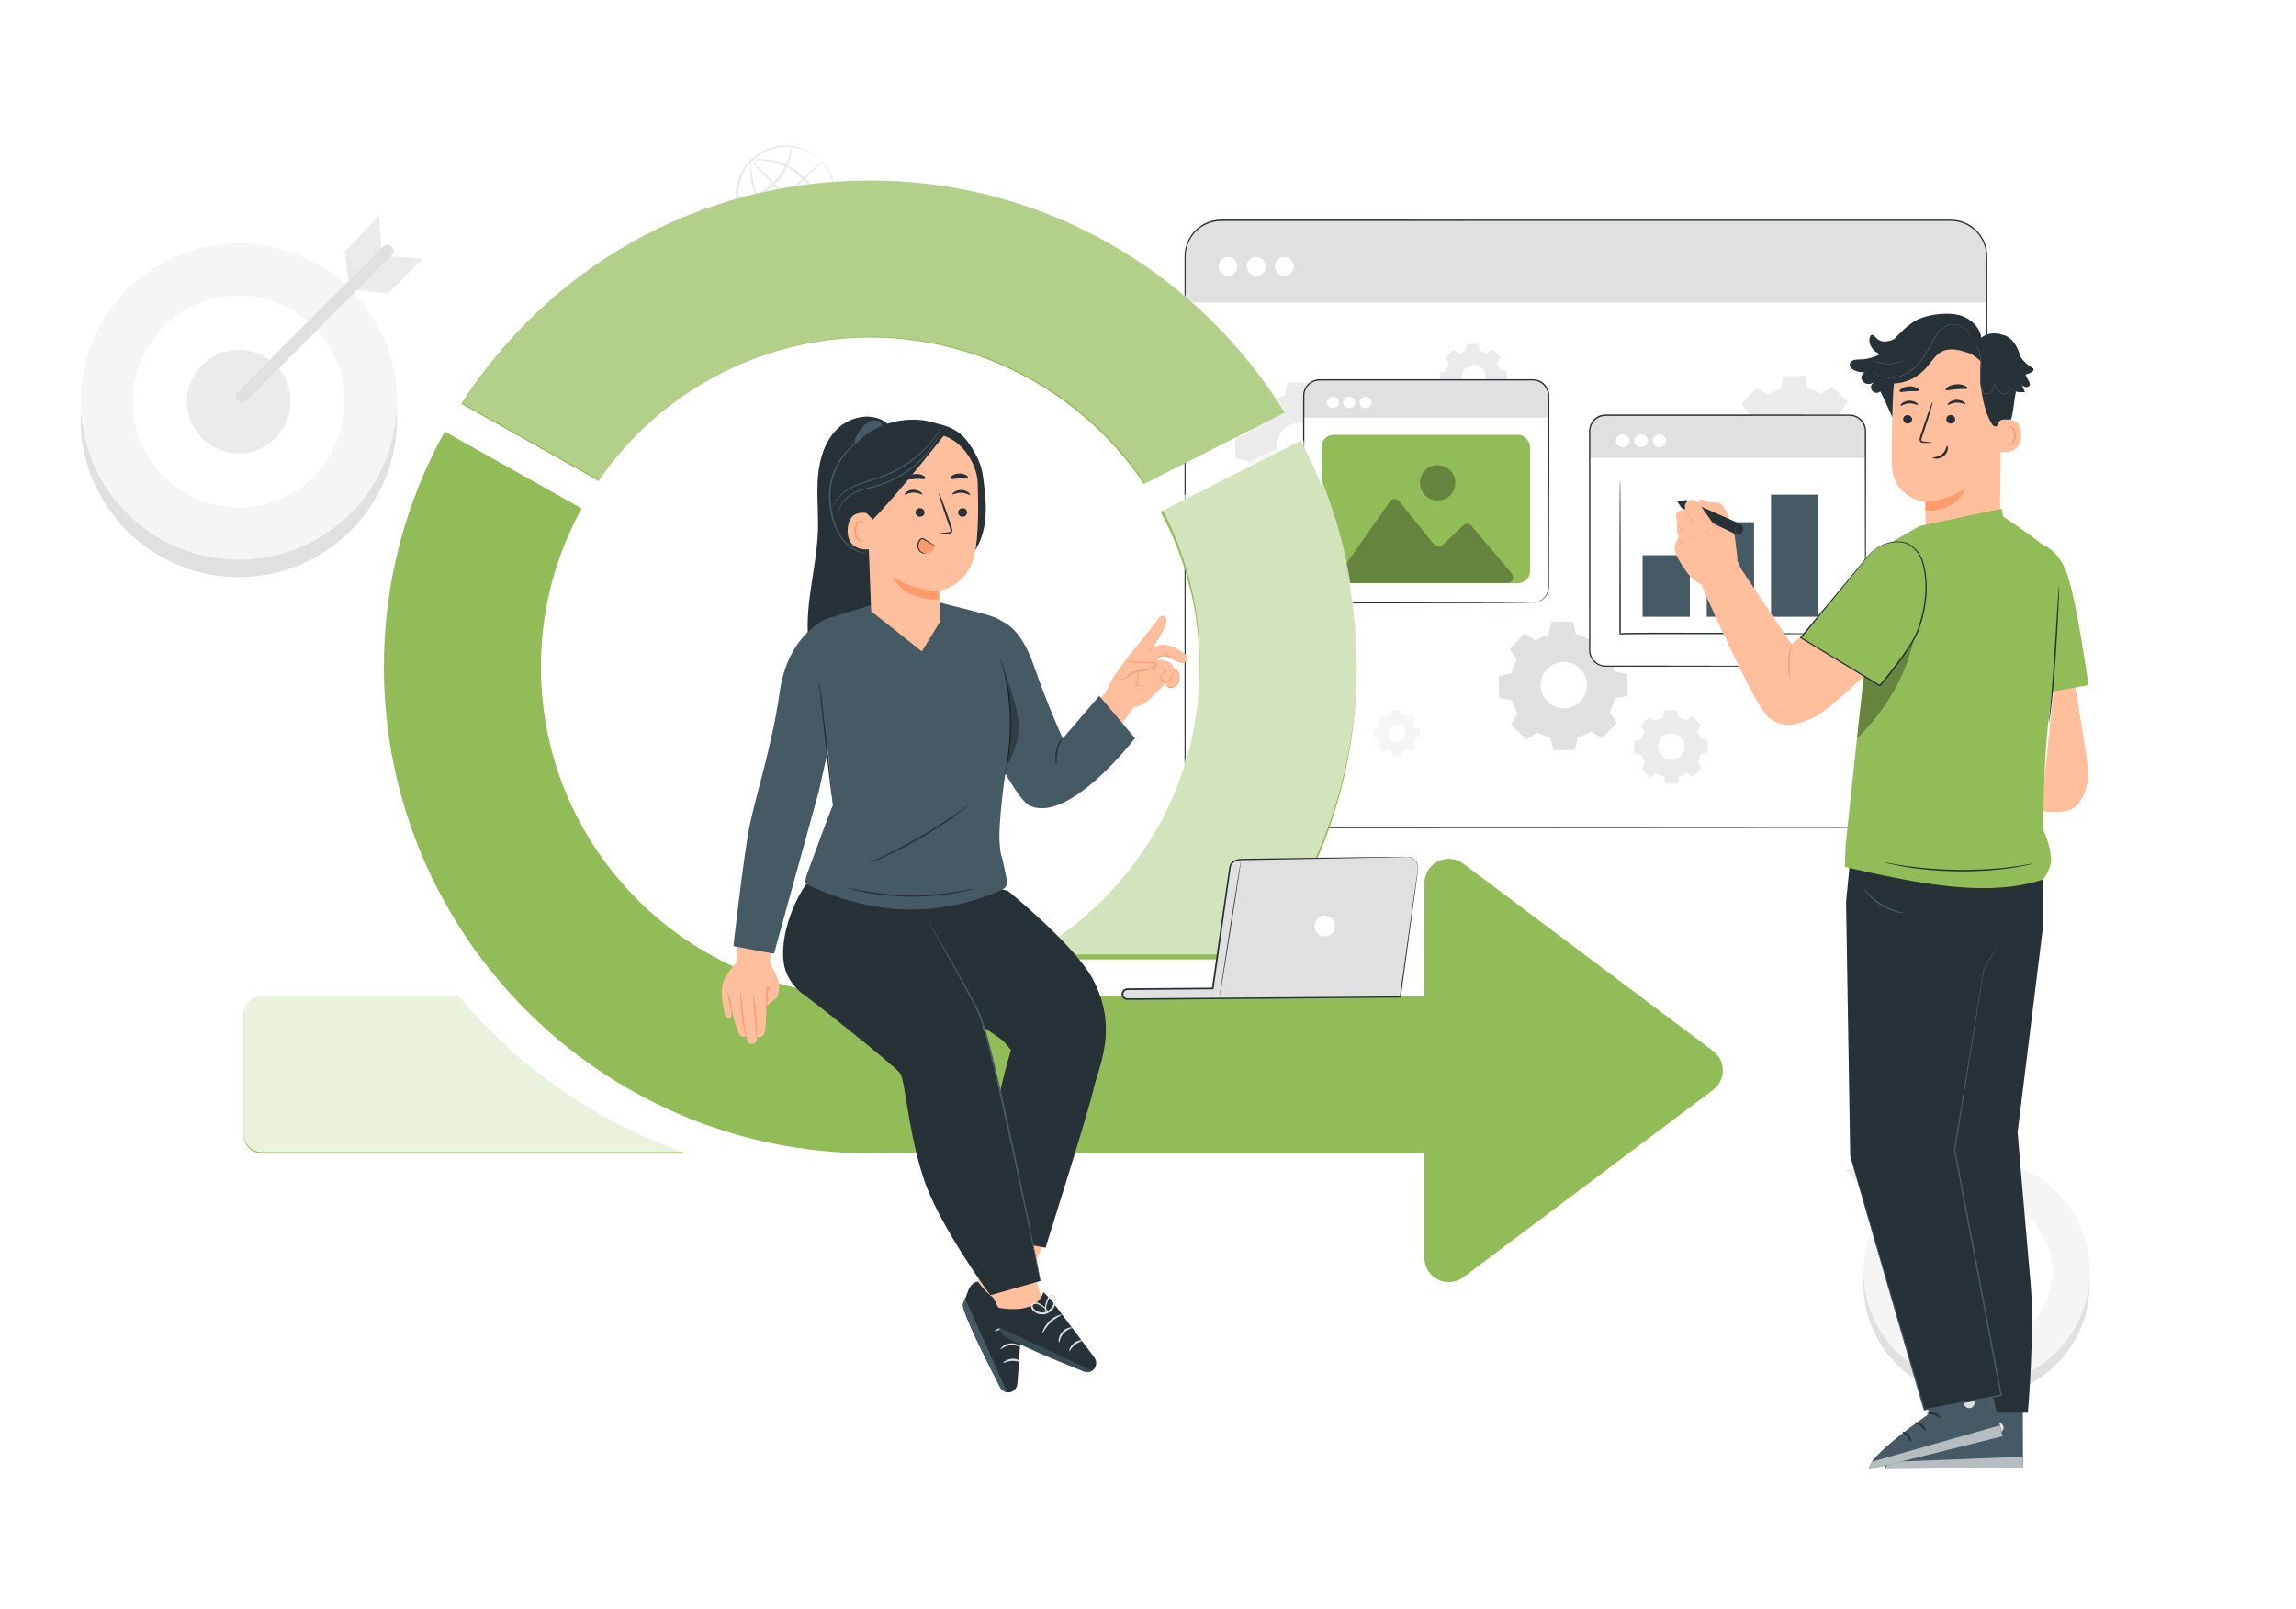 <svg viewBox="0 0 495.34 347.2" xmlns:xlink="http://www.w3.org/1999/xlink" xmlns="http://www.w3.org/2000/svg" data-name="Layer 2" id="Layer_2">
  <defs>
    <style>
      .cls-1, .cls-2, .cls-3, .cls-4 {
        fill: #fff;
      }

      .cls-5, .cls-4 {
        opacity: .6;
      }

      .cls-6 {
        fill: #f5f5f5;
      }

      .cls-2, .cls-7 {
        opacity: .3;
      }

      .cls-8 {
        fill: #455a64;
      }

      .cls-9 {
        fill: #ffbf9d;
      }

      .cls-10 {
        fill: #e0e0e0;
      }

      .cls-11 {
        fill: #ff9a6c;
      }

      .cls-3 {
        opacity: .8;
      }

      .cls-12 {
        clip-path: url(#clippath);
      }

      .cls-13 {
        fill: #ebebeb;
      }

      .cls-14 {
        fill: none;
      }

      .cls-15 {
        fill: #92bc57;
      }

      .cls-16 {
        fill: #263238;
      }
    </style>
    <clipPath id="clippath">
      <rect height="347.2" width="495.34" x="0" class="cls-14"></rect>
    </clipPath>
  </defs>
  <g data-name="Background Complete" id="Background_Complete">
    <g class="cls-12">
      <rect height="347.2" width="502.95" x="-7.61" class="cls-1"></rect>
      <g>
        <path d="M177.09,34.65s-.2-.13-.53-.41c-.16-.15-.37-.32-.64-.5-.26-.19-.55-.41-.92-.6-.7-.44-1.64-.84-2.78-1.13-1.13-.29-2.48-.42-3.94-.22-1.45,.2-3.02,.71-4.44,1.69-1.4,.98-2.72,2.35-3.53,4.11-.43,.86-.72,1.82-.87,2.82-.1,.5-.1,1.01-.14,1.52,.02,.51,.03,1.03,.12,1.55,.28,2.08,1.28,4.12,2.82,5.72,1.57,1.57,3.59,2.62,5.66,2.94,.52,.1,1.04,.12,1.55,.15,.51-.02,1.03-.02,1.52-.11,1-.13,1.96-.4,2.83-.81,1.78-.77,3.18-2.06,4.18-3.44,1.01-1.4,1.55-2.96,1.78-4.4,.23-1.45,.12-2.8-.14-3.94-.27-1.14-.65-2.09-1.08-2.8-.19-.37-.4-.67-.58-.93-.17-.27-.34-.48-.48-.65-.28-.34-.42-.53-.4-.54,.01-.01,.18,.15,.49,.47,.16,.16,.34,.36,.53,.62,.2,.26,.43,.55,.64,.92,.46,.71,.89,1.67,1.2,2.84,.3,1.17,.44,2.56,.23,4.08-.21,1.5-.75,3.14-1.79,4.62-1.04,1.46-2.49,2.83-4.36,3.65-.92,.44-1.93,.73-2.98,.88-.52,.09-1.06,.1-1.61,.12-.54-.03-1.09-.04-1.64-.15-2.19-.33-4.33-1.43-5.98-3.09-1.63-1.69-2.68-3.85-2.97-6.04-.09-.55-.1-1.1-.12-1.64,.03-.54,.05-1.08,.15-1.6,.17-1.05,.48-2.05,.93-2.96,.86-1.85,2.26-3.27,3.74-4.28,1.5-1.01,3.15-1.51,4.65-1.69,1.52-.18,2.91-.01,4.07,.31,1.16,.33,2.11,.78,2.81,1.25,.37,.21,.66,.45,.91,.66,.26,.19,.46,.38,.61,.55,.31,.31,.47,.49,.46,.5Z" class="cls-13"></path>
        <path d="M170.9,31.57s.03,.26-.03,.71c-.04,.24-.08,.52-.12,.83-.03,.16-.05,.33-.09,.51-.05,.18-.11,.37-.17,.56-.4,1.58-1.36,3.76-3.2,5.53-.23,.22-.46,.43-.68,.64-.25,.19-.49,.37-.73,.55-.12,.09-.24,.18-.36,.26-.13,.08-.25,.15-.37,.22-.25,.14-.48,.3-.73,.42-.98,.49-1.9,.84-2.7,1.04-1.6,.42-2.63,.37-2.63,.3,0-.09,.99-.18,2.51-.69,.76-.25,1.64-.62,2.56-1.12,.23-.13,.45-.28,.69-.42,.12-.07,.23-.15,.35-.22,.11-.08,.22-.17,.34-.26,.23-.17,.46-.35,.69-.53,.21-.2,.43-.41,.65-.62,1.75-1.68,2.73-3.73,3.21-5.24,.07-.19,.14-.36,.2-.54,.05-.17,.09-.34,.13-.49,.08-.29,.15-.56,.22-.79,.13-.43,.22-.67,.26-.67Z" class="cls-13"></path>
        <path d="M168.34,52.58s-.03-.26,.03-.71c.04-.24,.08-.52,.12-.83,.03-.16,.05-.33,.09-.51,.05-.18,.11-.37,.17-.56,.4-1.58,1.36-3.76,3.2-5.53,.23-.22,.46-.43,.68-.64,.25-.19,.49-.37,.73-.55,.12-.09,.24-.18,.36-.26,.13-.08,.25-.15,.37-.22,.25-.14,.48-.3,.73-.42,.98-.49,1.9-.84,2.7-1.04,1.6-.42,2.63-.37,2.63-.3,0,.09-.99,.18-2.51,.69-.76,.25-1.64,.62-2.56,1.12-.23,.13-.45,.28-.69,.42-.12,.07-.23,.15-.35,.22-.11,.08-.22,.17-.34,.26-.23,.17-.46,.35-.69,.53-.21,.2-.43,.41-.65,.62-1.75,1.68-2.73,3.73-3.21,5.24-.07,.19-.14,.36-.2,.54-.05,.17-.09,.34-.13,.49-.08,.29-.15,.56-.22,.79-.13,.43-.22,.67-.26,.67Z" class="cls-13"></path>
        <path d="M177.26,34.82c.11,.11-3.17,3.51-7.32,7.58-4.16,4.07-7.61,7.28-7.73,7.17-.11-.11,3.17-3.51,7.32-7.58,4.15-4.07,7.61-7.28,7.73-7.17Z" class="cls-13"></path>
        <path d="M176.77,49.71c-.11,.11-3.51-3.16-7.58-7.32-4.07-4.15-7.28-7.61-7.17-7.72,.11-.11,3.51,3.16,7.58,7.32,4.07,4.15,7.28,7.61,7.16,7.72Z" class="cls-13"></path>
        <path d="M176.76,49.69c.02,.07-1.36,.35-3.57,.07-1.1-.15-2.4-.44-3.76-1.03-1.35-.59-2.75-1.49-3.95-2.7-1.21-1.22-2.06-2.65-2.61-4.02-.55-1.37-.82-2.68-.94-3.78-.24-2.21,.03-3.58,.1-3.57,.09,0-.03,1.37,.3,3.51,.17,1.07,.47,2.33,1.03,3.64,.55,1.31,1.38,2.66,2.53,3.81,1.15,1.16,2.47,2.03,3.76,2.63,1.29,.59,2.55,.92,3.61,1.11,2.14,.38,3.5,.24,3.5,.33Z" class="cls-13"></path>
        <path d="M162.19,34.5c-.02-.07,1.36-.35,3.57-.07,1.1,.15,2.4,.44,3.76,1.03,1.35,.59,2.75,1.49,3.95,2.7,1.21,1.22,2.06,2.65,2.61,4.02,.55,1.37,.82,2.68,.94,3.78,.24,2.21-.03,3.58-.1,3.57-.09,0,.03-1.37-.3-3.51-.17-1.07-.47-2.33-1.03-3.64-.55-1.31-1.38-2.66-2.53-3.81-1.15-1.16-2.47-2.03-3.76-2.63-1.29-.59-2.55-.92-3.61-1.11-2.14-.38-3.5-.24-3.5-.33Z" class="cls-13"></path>
      </g>
      <g>
        <circle transform="translate(-13.93 9.51) rotate(-9.3)" r="34.12" cy="90.4" cx="51.51" class="cls-10"></circle>
        <circle transform="translate(-44.68 116.71) rotate(-76.63)" r="34.12" cy="86.63" cx="51.51" class="cls-6"></circle>
        <circle transform="translate(-29.08 26.11) rotate(-22.36)" r="22.86" cy="86.63" cx="51.51" class="cls-1"></circle>
        <circle transform="translate(-42.27 123.55) rotate(-80.75)" r="11.19" cy="86.63" cx="51.51" class="cls-13"></circle>
        <polygon points="75.29 61.65 74.36 54.37 81.77 46.44 82.31 54.29 75.29 61.65" class="cls-13"></polygon>
        <polygon points="91.19 55.86 83.68 55.24 76.14 62.49 83.68 63.3 91.19 55.86" class="cls-13"></polygon>
        <path d="M82.61,53.19c-3.54,3.54-7.08,7.08-10.62,10.63-5.62,5.62-11.23,11.24-16.85,16.86-1.29,1.29-2.58,2.58-3.87,3.87-1.23,1.23,.69,3.12,1.92,1.89,3.54-3.54,7.08-7.08,10.62-10.63,5.62-5.62,11.23-11.24,16.85-16.86,1.29-1.29,2.58-2.58,3.87-3.87,1.23-1.23-.69-3.12-1.92-1.89h0Z" class="cls-10"></path>
      </g>
      <g>
        <circle transform="translate(84.06 653.13) rotate(-80.7)" r="24.4" cy="277.09" cx="426.44" class="cls-10"></circle>
        <circle transform="translate(-51.88 106.02) rotate(-13.37)" r="24.4" cy="274.4" cx="426.44" class="cls-6"></circle>
        <circle transform="translate(10.44 564.38) rotate(-67.64)" r="16.34" cy="274.4" cx="426.44" class="cls-1"></circle>
        <circle transform="translate(-38.54 72.07) rotate(-9.25)" r="8" cy="274.4" cx="426.44" class="cls-13"></circle>
        <polygon points="409.43 256.54 410.09 251.33 404.79 245.66 404.41 251.28 409.43 256.54" class="cls-13"></polygon>
        <polygon points="398.05 252.39 403.43 251.96 408.82 257.14 403.43 257.72 398.05 252.39" class="cls-13"></polygon>
        <path d="M404.19,250.49c2.53,2.53,5.06,5.07,7.6,7.6,4.02,4.02,8.03,8.04,12.05,12.05,.92,.92,1.85,1.85,2.77,2.77,.88,.88-.49,2.23-1.37,1.35-2.53-2.53-5.06-5.07-7.6-7.6-4.02-4.02-8.03-8.04-12.05-12.05-.92-.92-1.85-1.85-2.77-2.77-.88-.88,.49-2.23,1.37-1.35h0Z" class="cls-10"></path>
      </g>
      <path d="M382.82,145.61c.86-1.49,2.5-2.31,4.22-2.22,.47,.02,.94,.04,1.41,.04s.95-.01,1.42-.04c1.71-.09,3.35,.73,4.2,2.22l2.93,5.08,16.56-9.55-2.93-5.08c-.86-1.49-.77-3.33,.17-4.77,.52-.79,1-1.62,1.43-2.46,.78-1.53,2.32-2.51,4.04-2.51h5.85v-19.12h-5.85c-1.71,0-3.26-.98-4.04-2.51-.43-.85-.91-1.67-1.43-2.46-.94-1.44-1.03-3.27-.17-4.77l2.93-5.08-16.56-9.55-2.95,5.1c-.86,1.48-2.49,2.3-4.2,2.21-.47-.02-.94-.04-1.41-.04s-.94,.01-1.41,.04c-1.72,.09-3.36-.73-4.22-2.23l-2.93-5.09-16.56,9.55,2.93,5.07c.86,1.49,.78,3.32-.16,4.76-.52,.8-1,1.62-1.43,2.48-.78,1.53-2.32,2.51-4.04,2.51h-5.85v19.12h5.85c1.72,0,3.26,.98,4.04,2.51,.43,.85,.91,1.68,1.43,2.48,.94,1.44,1.02,3.27,.16,4.76l-2.93,5.07,16.56,9.55,2.93-5.08Zm-10.04-28.85c0-8.65,7.02-15.67,15.66-15.67s15.65,7.02,15.65,15.67-7,15.65-15.65,15.65-15.66-7-15.66-15.65Z" class="cls-13"></path>
      <path d="M329.05,126.27c.5-.87,1.46-1.35,2.46-1.3,.27,.01,.55,.02,.82,.02s.55,0,.83-.02c1-.05,1.95,.43,2.45,1.29l1.71,2.97,9.66-5.57-1.71-2.96c-.5-.87-.45-1.94,.1-2.78,.3-.46,.58-.94,.83-1.44,.45-.89,1.36-1.46,2.36-1.46h3.42v-11.16h-3.42c-1,0-1.9-.57-2.36-1.46-.25-.5-.53-.98-.83-1.44-.55-.84-.6-1.91-.1-2.78l1.71-2.96-9.66-5.57-1.72,2.98c-.5,.87-1.45,1.34-2.45,1.29-.27-.01-.55-.02-.82-.02s-.55,0-.82,.02c-1,.05-1.96-.43-2.46-1.3l-1.71-2.97-9.66,5.57,1.71,2.96c.5,.87,.45,1.94-.09,2.78-.3,.46-.58,.95-.83,1.44-.45,.89-1.36,1.47-2.36,1.47h-3.41v11.16h3.41c1,0,1.9,.57,2.36,1.47,.25,.5,.53,.98,.83,1.44,.55,.84,.6,1.91,.09,2.78l-1.71,2.96,9.66,5.57,1.71-2.96Zm-5.86-16.83c0-5.05,4.1-9.14,9.14-9.14s9.13,4.1,9.13,9.14-4.09,9.13-9.13,9.13-9.14-4.09-9.14-9.13Z" class="cls-13"></path>
      <path d="M348.37,84.26c.5-.87,1.46-1.35,2.46-1.3,.27,.01,.55,.02,.82,.02s.55,0,.83-.02c1-.05,1.95,.43,2.45,1.29l1.71,2.97,9.66-5.57-1.71-2.96c-.5-.87-.45-1.94,.1-2.78,.3-.46,.58-.94,.83-1.44,.45-.89,1.36-1.46,2.36-1.46h3.42v-11.16h-3.42c-1,0-1.9-.57-2.36-1.46-.25-.5-.53-.98-.83-1.44-.55-.84-.6-1.91-.1-2.78l1.71-2.96-9.66-5.57-1.72,2.98c-.5,.87-1.45,1.34-2.45,1.29-.27-.01-.55-.02-.82-.02s-.55,0-.82,.02c-1,.05-1.96-.43-2.46-1.3l-1.71-2.97-9.66,5.57,1.71,2.96c.5,.87,.45,1.94-.09,2.78-.3,.46-.58,.95-.83,1.44-.45,.89-1.36,1.47-2.36,1.47h-3.41v11.16h3.41c1,0,1.9,.57,2.36,1.47,.25,.5,.53,.98,.83,1.44,.55,.84,.6,1.91,.09,2.78l-1.71,2.96,9.66,5.57,1.71-2.96Zm-5.86-16.83c0-5.05,4.1-9.14,9.14-9.14s9.13,4.1,9.13,9.14-4.09,9.13-9.13,9.13-9.14-4.09-9.14-9.13Z" class="cls-13"></path>
      <g>
        <g>
          <rect ry="7.78" rx="7.78" height="131.06" width="172.98" y="47.56" x="255.61" class="cls-1"></rect>
          <path d="M263.27,47.56h157.36c4.42,0,8.02,3.59,8.02,8.02v9.68H255.61v-10.03c0-4.23,3.43-7.67,7.67-7.67Z" class="cls-10"></path>
          <path d="M420.81,178.63s.13-.01,.39-.03c.13-.01,.29,0,.48-.03,.19-.03,.41-.06,.66-.1,.25-.06,.52-.13,.82-.22,.29-.12,.63-.21,.96-.39,.68-.32,1.43-.79,2.13-1.49,.7-.69,1.36-1.61,1.79-2.75,.05-.14,.1-.29,.16-.43,.05-.15,.08-.3,.12-.46,.09-.31,.13-.63,.18-.96,.07-.66,.06-1.36,.06-2.08,0-2.9,0-6.24-.01-10,0-15.05-.02-36.82-.04-63.73,0-6.73,0-13.77,0-21.12,0-3.67,0-7.42,0-11.23,0-1.91,0-3.83,0-5.78,0-.97,.02-1.95-.02-2.92-.05-.96-.29-1.92-.7-2.81-.82-1.77-2.35-3.22-4.2-3.92-.93-.36-1.92-.52-2.92-.52-1.01,0-2.03,0-3.05,0-4.09,0-8.24,0-12.45,0-8.43,0-17.1,0-25.99,0-35.57,0-74.68,0-115.73,.01-1.26,0-2.52,.32-3.63,.91-1.1,.6-2.06,1.47-2.76,2.51-.68,1.05-1.12,2.26-1.24,3.5-.04,.62-.04,1.26-.04,1.89v1.9c0,5.07,0,10.1,0,15.1,0,10,0,19.85,0,29.53,0,19.36,0,38.03,0,55.82,0,2.22,0,4.43,0,6.63,0,1.1,0,2.19,0,3.28,.02,1.09-.06,2.19,.1,3.24,.32,2.11,1.56,4.05,3.32,5.21,.88,.58,1.87,.98,2.9,1.16,1.03,.19,2.09,.11,3.14,.13,8.43,0,16.61,0,24.52,0,15.82,0,30.56,.01,44.01,.02,26.9,.02,48.68,.03,63.72,.04,7.52,.01,13.36,.02,17.32,.02,1.98,0,3.49,.01,4.51,.01,1.02,0,1.54,.01,1.54,.01,0,0-.52,0-1.54,.01-1.02,0-2.53,0-4.51,.01-3.96,0-9.8,.01-17.32,.02-15.05,0-36.82,.02-63.72,.04-13.45,0-28.19,.01-44.01,.02-7.91,0-16.09,0-24.52,0-1.05-.02-2.12,.06-3.18-.13-1.06-.19-2.09-.59-2.99-1.19-1.81-1.19-3.1-3.19-3.42-5.37-.16-1.1-.08-2.18-.1-3.27,0-1.09,0-2.18,0-3.28,0-2.2,0-4.41,0-6.63,0-17.79,0-36.46,0-55.82,0-9.68,0-19.53,0-29.53,0-5,0-10.03,0-15.1v-1.9c0-.63,0-1.27,.04-1.92,.12-1.29,.58-2.54,1.28-3.63,.72-1.08,1.71-1.98,2.85-2.6,1.15-.61,2.45-.93,3.75-.94,41.05,0,80.16,0,115.73,.01,8.89,0,17.57,0,25.99,0,4.21,0,8.36,0,12.45,0,1.02,0,2.04,0,3.05,0,1.02,0,2.05,.16,3,.53,1.91,.73,3.48,2.22,4.32,4.04,.42,.91,.66,1.9,.72,2.89,.04,.99,.01,1.96,.02,2.93,0,1.94,0,3.87,0,5.78,0,3.82,0,7.56,0,11.23,0,7.34,0,14.39,0,21.12-.02,26.9-.03,48.68-.04,63.73,0,3.76,0,7.1-.01,10,0,.72,.01,1.42-.06,2.09-.05,.33-.09,.66-.18,.97-.04,.15-.08,.31-.12,.46-.05,.15-.11,.29-.16,.44-.44,1.15-1.1,2.07-1.82,2.76-.71,.7-1.46,1.17-2.15,1.48-.33,.18-.67,.27-.97,.38-.3,.08-.58,.15-.83,.21-.25,.04-.47,.07-.66,.1-.19,.02-.35,.02-.48,.03-.26,.01-.39,.01-.39,.01Z" class="cls-16"></path>
          <g>
            <path d="M266.95,57.47c0,1.12-.91,2.03-2.03,2.03s-2.03-.91-2.03-2.03,.91-2.03,2.03-2.03,2.03,.91,2.03,2.03Z" class="cls-1"></path>
            <path d="M273.03,57.47c0,1.12-.91,2.03-2.03,2.03s-2.03-.91-2.03-2.03,.91-2.03,2.03-2.03,2.03,.91,2.03,2.03Z" class="cls-1"></path>
            <path d="M279.11,57.47c0,1.12-.91,2.03-2.03,2.03s-2.03-.91-2.03-2.03,.91-2.03,2.03-2.03,2.03,.91,2.03,2.03Z" class="cls-1"></path>
          </g>
        </g>
        <path d="M274.4,86.53c.88-.53,1.82-.94,2.79-1.21l.57-2.76,4.66-.08,.67,2.74c.98,.24,1.93,.61,2.83,1.11l2.35-1.54,3.35,3.24-1.46,2.41c.53,.88,.94,1.82,1.21,2.79l2.76,.57,.08,4.66-2.74,.67c-.24,.98-.61,1.93-1.11,2.83l1.54,2.35-3.24,3.35-2.41-1.46c-.88,.53-1.82,.94-2.79,1.21l-.57,2.76-4.66,.08-.67-2.74c-.98-.24-1.93-.61-2.83-1.11l-2.35,1.54-3.35-3.24,1.46-2.41c-.53-.88-.94-1.82-1.21-2.79l-2.76-.57-.08-4.66,2.74-.67c.24-.98,.61-1.93,1.11-2.83l-1.54-2.35,3.24-3.35,2.41,1.46h0Zm2.48,6.21c-1.92,1.99-1.86,5.15,.12,7.07,1.99,1.92,5.15,1.86,7.07-.12,1.92-1.99,1.86-5.15-.12-7.07-1.99-1.92-5.15-1.86-7.07,.12Z" class="cls-13"></path>
        <path d="M404.95,139.06c.53-.32,1.1-.57,1.68-.73l.35-1.67,2.81-.05,.4,1.65c.59,.15,1.16,.37,1.71,.67l1.42-.93,2.02,1.96-.88,1.45c.32,.53,.57,1.1,.73,1.68l1.67,.35,.05,2.81-1.65,.41c-.15,.59-.37,1.16-.67,1.71l.93,1.42-1.95,2.02-1.45-.88c-.53,.32-1.1,.57-1.68,.73l-.35,1.67-2.81,.05-.41-1.65c-.59-.15-1.16-.37-1.71-.67l-1.42,.93-2.02-1.95,.88-1.45c-.32-.53-.57-1.1-.73-1.68l-1.67-.35-.05-2.81,1.65-.41c.15-.59,.37-1.16,.67-1.71l-.93-1.42,1.95-2.02,1.45,.88h0Zm1.5,3.75c-1.16,1.2-1.12,3.11,.08,4.27,1.2,1.16,3.11,1.12,4.27-.08,1.16-1.2,1.12-3.11-.08-4.27-1.2-1.16-3.11-1.12-4.27,.08Z" class="cls-13"></path>
        <path d="M331.31,138.15c.88-.53,1.82-.94,2.79-1.21l.57-2.76,4.66-.08,.67,2.74c.98,.24,1.93,.61,2.83,1.11l2.35-1.54,3.35,3.24-1.46,2.41c.53,.88,.94,1.82,1.21,2.79l2.76,.57,.08,4.66-2.74,.67c-.24,.98-.61,1.93-1.11,2.83l1.54,2.35-3.24,3.35-2.41-1.46c-.88,.53-1.82,.94-2.79,1.21l-.57,2.76-4.66,.08-.67-2.74c-.98-.24-1.93-.61-2.83-1.11l-2.35,1.54-3.35-3.24,1.46-2.41c-.53-.88-.94-1.82-1.21-2.79l-2.76-.57-.08-4.66,2.74-.67c.24-.98,.61-1.93,1.11-2.83l-1.54-2.35,3.24-3.35,2.41,1.46h0Zm2.48,6.21c-1.92,1.99-1.86,5.15,.12,7.07,1.99,1.92,5.15,1.86,7.07-.12,1.92-1.99,1.86-5.15-.12-7.07-1.99-1.92-5.15-1.86-7.07,.12Z" class="cls-10"></path>
        <path d="M357.12,155.51c.51-.31,1.04-.54,1.6-.69l.33-1.58,2.67-.05,.38,1.57c.56,.14,1.11,.35,1.62,.64l1.35-.89,1.92,1.86-.84,1.38c.31,.51,.54,1.04,.69,1.6l1.58,.33,.05,2.67-1.57,.38c-.14,.56-.35,1.11-.64,1.62l.89,1.35-1.86,1.92-1.38-.84c-.51,.31-1.04,.54-1.6,.69l-.33,1.58-2.67,.05-.38-1.57c-.56-.14-1.11-.35-1.62-.64l-1.35,.89-1.92-1.86,.84-1.38c-.31-.51-.54-1.04-.69-1.6l-1.58-.33-.05-2.67,1.57-.38c.14-.56,.35-1.11,.64-1.62l-.89-1.35,1.86-1.92,1.38,.84h0Zm1.42,3.56c-1.1,1.14-1.07,2.95,.07,4.05,1.14,1.1,2.95,1.07,4.05-.07,1.1-1.14,1.07-2.95-.07-4.05-1.14-1.1-2.95-1.07-4.05,.07Z" class="cls-13"></path>
        <path d="M299.15,154.63c.32-.19,.66-.34,1.01-.44l.21-1,1.69-.03,.24,.99c.35,.09,.7,.22,1.02,.4l.85-.56,1.21,1.17-.53,.87c.19,.32,.34,.66,.44,1.01l1,.21,.03,1.69-.99,.24c-.09,.35-.22,.7-.4,1.02l.56,.85-1.17,1.21-.87-.53c-.32,.19-.66,.34-1.01,.44l-.21,1-1.68,.03-.24-.99c-.35-.09-.7-.22-1.02-.4l-.85,.56-1.21-1.17,.53-.87c-.19-.32-.34-.66-.44-1.01l-1-.21-.03-1.69,.99-.24c.09-.35,.22-.7,.4-1.02l-.56-.85,1.17-1.21,.87,.53h0Zm.9,2.24c-.69,.72-.67,1.86,.04,2.56,.72,.69,1.86,.67,2.56-.04s.67-1.86-.04-2.56c-.72-.69-1.86-.67-2.56,.04Z" class="cls-6"></path>
        <path d="M381.38,85.14c.88-.53,1.82-.94,2.79-1.21l.57-2.76,4.66-.08,.67,2.74c.98,.24,1.93,.61,2.83,1.11l2.35-1.54,3.35,3.24-1.46,2.41c.53,.88,.94,1.82,1.21,2.79l2.76,.57,.08,4.66-2.74,.67c-.24,.98-.61,1.93-1.11,2.83l1.54,2.35-3.24,3.35-2.41-1.46c-.88,.53-1.82,.94-2.79,1.21l-.57,2.76-4.66,.08-.67-2.74c-.98-.24-1.93-.61-2.83-1.11l-2.35,1.54-3.35-3.24,1.46-2.41c-.53-.88-.94-1.82-1.21-2.79l-2.76-.57-.08-4.66,2.74-.67c.24-.98,.61-1.93,1.11-2.83l-1.54-2.35,3.24-3.35,2.41,1.46h0Zm2.48,6.21c-1.92,1.99-1.86,5.15,.12,7.07,1.99,1.92,5.15,1.86,7.07-.12s1.86-5.15-.12-7.07c-1.99-1.92-5.15-1.86-7.07,.12Z" class="cls-13"></path>
        <path d="M282.37,145.31c.46-.28,.95-.49,1.46-.63l.3-1.44,2.44-.04,.35,1.43c.51,.13,1.01,.32,1.48,.58l1.23-.81,1.75,1.69-.76,1.26c.28,.46,.49,.95,.63,1.46l1.44,.3,.04,2.44-1.43,.35c-.13,.51-.32,1.01-.58,1.48l.81,1.23-1.69,1.75-1.26-.76c-.46,.28-.95,.49-1.46,.63l-.3,1.44-2.44,.04-.35-1.43c-.51-.13-1.01-.32-1.48-.58l-1.23,.81-1.75-1.69,.76-1.26c-.28-.46-.49-.95-.63-1.46l-1.44-.3-.04-2.44,1.43-.35c.13-.51,.32-1.01,.58-1.48l-.81-1.23,1.69-1.75,1.26,.76h0Zm1.3,3.25c-1,1.04-.97,2.7,.07,3.7,1.04,1,2.7,.97,3.7-.07,1-1.04,.97-2.7-.07-3.7-1.04-1-2.7-.97-3.7,.07Z" class="cls-6"></path>
        <path d="M314.76,76.28c.46-.28,.95-.49,1.46-.63l.3-1.44,2.44-.04,.35,1.43c.51,.13,1.01,.32,1.48,.58l1.23-.81,1.75,1.69-.76,1.26c.28,.46,.49,.95,.63,1.46l1.44,.3,.04,2.44-1.43,.35c-.13,.51-.32,1.01-.58,1.48l.81,1.23-1.69,1.75-1.26-.76c-.46,.28-.95,.49-1.46,.63l-.3,1.44-2.44,.04-.35-1.43c-.51-.13-1.01-.32-1.48-.58l-1.23,.81-1.75-1.69,.76-1.26c-.28-.46-.49-.95-.63-1.46l-1.44-.3-.04-2.44,1.43-.35c.13-.51,.32-1.01,.58-1.48l-.81-1.23,1.69-1.75,1.26,.76h0Zm1.3,3.25c-1,1.04-.97,2.7,.07,3.7,1.04,1,2.7,.97,3.7-.07,1-1.04,.97-2.7-.07-3.7-1.04-1-2.7-.97-3.7,.07Z" class="cls-13"></path>
      </g>
      <g>
        <g>
          <rect ry="3.43" rx="3.43" height="54.16" width="59.49" y="89.59" x="342.96" class="cls-1"></rect>
          <path d="M346.48,89.59h52.72c1.79,0,3.24,1.45,3.24,3.24v5.97h-59.49v-5.69c0-1.94,1.58-3.52,3.52-3.52Z" class="cls-10"></path>
        </g>
        <g>
          <ellipse ry="1.37" rx="1.46" cy="95.1" cx="350.06" class="cls-1"></ellipse>
          <path d="M355.49,95.1c0,.76-.65,1.37-1.46,1.37s-1.46-.61-1.46-1.37,.65-1.37,1.46-1.37,1.46,.61,1.46,1.37Z" class="cls-1"></path>
          <ellipse ry="1.37" rx="1.46" cy="95.1" cx="358.01" class="cls-1"></ellipse>
        </g>
        <g>
          <path d="M349.5,103.66s0,33.43,0,33.13,47.82,0,47.82,0" class="cls-1"></path>
          <path d="M397.31,136.79s-.07,0-.21,.01c-.15,0-.36,0-.61,.01-.56,0-1.35,0-2.36,.01-2.07,0-5.03,0-8.67,0-7.34,0-17.45-.01-28.62-.02-1.4,0-2.78,.02-4.14,.03-.68,.01-1.35,.02-2.02,.03-.33,0-.67,.02-.99,.04h-.11s-.02,.01-.01,.01h0c.34-.01-.27-.17-.21-.13v-.31s0-.5,0-.5c0-2.63,0-5.18,0-7.6,.01-4.84,.02-9.2,.03-12.87,.02-3.65,.04-6.61,.05-8.67,.01-1.01,.02-1.8,.03-2.36,0-.26,.01-.46,.02-.61,0-.14,.01-.21,.02-.21s.01,.07,.02,.21c0,.15,0,.36,.02,.61,0,.56,.02,1.35,.03,2.36,.01,2.07,.03,5.03,.05,8.67,0,3.67,.02,8.03,.03,12.87,0,2.42,0,4.96,0,7.6v.5s0,.25,0,.25v.06c.05,.05-.55-.13-.2-.14h.03s.03-.02,.05-.02h.14c.34-.04,.67-.05,1.01-.06,.67-.01,1.35-.02,2.03-.03,1.36,0,2.74-.02,4.14-.03,11.18-.02,21.29,.05,28.62,.11,3.65,.04,6.61,.07,8.67,.09,1.01,.02,1.8,.03,2.36,.04,.26,0,.46,.01,.61,.02,.14,0,.21,.01,.21,.02Z" class="cls-16"></path>
        </g>
        <rect height="13.29" width="10.2" y="119.78" x="354.37" class="cls-8"></rect>
        <rect height="20.4" width="10.2" y="112.67" x="368.22" class="cls-8"></rect>
        <rect height="26.35" width="10.2" y="106.72" x="382.08" class="cls-8"></rect>
        <path d="M399.01,143.74s.2,0,.57-.07c.36-.07,.93-.22,1.5-.67,.57-.44,1.16-1.22,1.29-2.29,.05-1.07,0-2.32,.01-3.72-.01-5.61-.03-13.71-.05-23.72,0-5.01-.01-10.49-.02-16.38,0-.74,0-1.48,0-2.23,0-.37,0-.75,0-1.13,0-.38,.02-.75-.06-1.11-.23-1.46-1.59-2.67-3.11-2.7-3.14,0-6.36,0-9.67,0-13.24,0-27.8,0-43.08,.01-.92,0-1.82,.4-2.43,1.07-.62,.68-.91,1.58-.86,2.51,0,1.89,0,3.76,0,5.62,0,3.72,0,7.39,0,10.99,0,7.21,0,14.16,0,20.78,0,3.31,0,6.54,0,9.67,0,.76,.3,1.49,.78,2.06,.48,.57,1.16,.95,1.87,1.1,.36,.08,.73,.06,1.11,.06,.38,0,.75,0,1.13,0,.75,0,1.49,0,2.23,0,5.89,0,11.37,.01,16.38,.02,10.01,.02,18.11,.04,23.72,.05,2.8,.01,4.97,.02,6.45,.03,.73,0,1.29,.01,1.68,.01,.38,0,.57,.02,.57,.02,0,0-.19,.01-.57,.02-.39,0-.95,0-1.68,.01-1.48,0-3.65,.02-6.45,.03-5.61,.01-13.71,.03-23.72,.05-5.01,0-10.49,.01-16.38,.02-.74,0-1.48,0-2.23,0-.37,0-.75,0-1.13,0-.37,0-.77,.01-1.16-.07-.77-.16-1.5-.57-2.02-1.18-.52-.61-.84-1.4-.85-2.22,0-3.14,0-6.37-.01-9.68,0-6.62,0-13.57,0-20.78,0-3.6,0-7.27,0-10.99,0-1.86,0-3.74,0-5.62-.06-.96,.26-1.99,.94-2.72,.66-.74,1.65-1.18,2.65-1.17,15.28,0,29.84,0,43.08,.01,3.31,0,6.54,0,9.68,.01,1.65,.03,3.11,1.35,3.36,2.92,.08,.39,.05,.78,.06,1.16,0,.38,0,.75,0,1.13,0,.75,0,1.49,0,2.23,0,5.89-.01,11.37-.02,16.38-.02,10.01-.04,18.12-.05,23.72-.02,1.4,.02,2.64-.04,3.73-.14,1.1-.75,1.89-1.34,2.33-.59,.46-1.17,.59-1.54,.65-.19,.03-.33,.04-.43,.04-.1,0-.14,0-.14,0Z" class="cls-16"></path>
      </g>
      <g>
        <g>
          <g>
            <rect ry="3.43" rx="3.43" height="48.1" width="52.84" y="81.94" x="281.25" class="cls-1"></rect>
            <path d="M284.77,81.94h46.07c1.79,0,3.24,1.45,3.24,3.24v4.94h-52.84v-4.66c0-1.94,1.58-3.52,3.52-3.52Z" class="cls-10"></path>
          </g>
          <g>
            <path d="M288.85,86.83c0,.67-.58,1.22-1.3,1.22s-1.3-.55-1.3-1.22,.58-1.22,1.3-1.22,1.3,.55,1.3,1.22Z" class="cls-1"></path>
            <path d="M292.38,86.83c0,.67-.58,1.22-1.3,1.22s-1.3-.55-1.3-1.22,.58-1.22,1.3-1.22,1.3,.55,1.3,1.22Z" class="cls-1"></path>
            <path d="M295.91,86.83c0,.67-.58,1.22-1.3,1.22s-1.3-.55-1.3-1.22,.58-1.22,1.3-1.22,1.3,.55,1.3,1.22Z" class="cls-1"></path>
          </g>
          <path d="M330.66,130.04s.17,0,.5-.06c.33-.05,.82-.18,1.36-.53,.53-.36,1.12-.97,1.38-1.89,.14-.45,.14-.96,.13-1.51,0-.55,0-1.14,0-1.75-.01-4.97-.03-12.14-.05-21,0-4.43-.01-9.29-.02-14.5,0-.65,0-1.31,0-1.97,0-.33,0-.66,0-1,0-.34,.01-.67-.05-.98-.19-1.29-1.24-2.42-2.56-2.69-.65-.13-1.36-.05-2.06-.07-.7,0-1.41,0-2.13,0-1.43,0-2.88,0-4.34,0-11.72,0-24.61,0-38.14,.01-.81,0-1.61,.31-2.2,.85-.6,.54-.98,1.3-1.06,2.1-.03,1.64,0,3.32-.02,4.96,0,3.29,0,6.54,0,9.73,0,6.38,0,12.53,0,18.4,0,2.93,0,5.79,0,8.56,.01,1.35,.94,2.59,2.16,3.02,.61,.25,1.27,.2,1.94,.2,.66,0,1.32,0,1.97,0,5.21,0,10.07,.01,14.5,.02,8.86,.02,16.03,.04,21,.05,2.47,.01,4.4,.02,5.71,.03,.65,0,1.14,.01,1.48,.02,.33,0,.51,.02,.51,.02,0,0-.17,.01-.51,.02-.34,0-.84,0-1.48,.01-1.31,0-3.24,.02-5.71,.03-4.97,.01-12.14,.03-21,.05-4.43,0-9.29,.01-14.5,.02-.65,0-1.31,0-1.97,0-.65,0-1.36,.05-2.02-.22-1.32-.46-2.32-1.8-2.34-3.25,0-2.78,0-5.64-.01-8.57,0-5.86,0-12.02,0-18.4,0-3.19,0-6.44,0-9.73,0-1.65-.02-3.29,.02-4.99,.09-.87,.51-1.7,1.16-2.29,.65-.59,1.52-.93,2.41-.93,13.53,0,26.42,0,38.14,.01,1.47,0,2.91,0,4.34,0,.71,0,1.42,0,2.13,0,.35,0,.7,0,1.05,0,.34,0,.72,0,1.07,.08,1.43,.29,2.55,1.52,2.76,2.91,.06,.35,.05,.7,.05,1.02,0,.33,0,.67,0,1,0,.66,0,1.32,0,1.97,0,5.21-.01,10.07-.02,14.5-.02,8.86-.04,16.03-.05,21,0,.62,0,1.2,0,1.75,0,.54,0,1.08-.15,1.54-.28,.94-.89,1.56-1.43,1.91-.56,.35-1.06,.47-1.39,.51-.33,.04-.51,.03-.51,.03Z" class="cls-16"></path>
        </g>
        <g>
          <rect ry="2.59" rx="2.59" height="32.01" width="45" y="93.82" x="285.1" class="cls-15"></rect>
          <g class="cls-7">
            <path d="M288.88,123.83l10.99-15.64c.48-.68,1.47-.71,1.99-.07l7.55,9.36c.46,.57,1.3,.62,1.83,.12l4.42-4.25c.52-.5,1.35-.45,1.81,.1l8.67,10.29c.68,.81,.11,2.05-.95,2.05h-35.28c-1.01,0-1.6-1.13-1.02-1.96Z"></path>
          </g>
          <g class="cls-7">
            <path d="M313.98,104.17c0,2.11-1.71,3.82-3.82,3.82-2.11,0-3.82-1.71-3.82-3.82,0-2.11,1.71-3.82,3.82-3.82,2.11,0,3.82,1.71,3.82,3.82Z"></path>
          </g>
        </g>
      </g>
    </g>
    <g>
      <g>
        <path d="M129.15,103.75c12.82-18.66,34.3-30.93,58.6-30.93s46.28,12.55,59.04,31.58l30.36-15.41c-18.49-30.01-51.65-50.05-89.4-50.05s-69.53,19.21-88.22,48.18l29.63,16.64Z" class="cls-15"></path>
        <path d="M129.41,103.59c12.82-18.66,34.3-30.93,58.6-30.93s46.28,12.55,59.04,31.58l30.36-15.41c-18.49-30.01-51.65-50.05-89.4-50.05s-69.53,19.21-88.22,48.18l29.63,16.64Z" class="cls-2"></path>
      </g>
      <rect height="33.89" width="127.18" y="214.93" x="194.02" class="cls-15"></rect>
      <path d="M307.31,190.53v80.83c0,4.32,4.93,6.79,8.39,4.2l53.89-40.42c2.8-2.1,2.8-6.29,0-8.39l-53.89-40.42c-3.46-2.59-8.39-.13-8.39,4.2Z" class="cls-15"></path>
      <g>
        <path d="M187.75,214.93c-39.18,0-71.05-31.87-71.05-71.05,0-12.38,3.19-24.04,8.79-34.18l-29.54-16.59c-8.36,15.06-13.13,32.37-13.13,50.77,0,57.86,47.08,104.94,104.94,104.94,30.55,0,58.08-13.12,77.28-34.02l-77.28,.13Z" class="cls-15"></path>
        <path d="M220.34,206.98h51.2c13.27-17.57,21.15-39.43,21.15-63.1,0-17.62-4.37-34.23-12.07-48.82l-30.22,15.34c5.36,9.98,8.4,21.38,8.4,33.48,0,27.43-15.64,51.27-38.46,63.1Z" class="cls-15"></path>
        <path d="M220.4,205.92h51.2c13.27-17.57,21.15-39.43,21.15-63.1,0-17.62-4.37-34.23-12.07-48.82l-30.22,15.34c5.36,9.98,8.4,21.38,8.4,33.48,0,27.43-15.64,51.27-38.46,63.1Z" class="cls-4"></path>
      </g>
      <g>
        <path d="M176.46,114.37c.13-3.85-.31-7.71,.01-11.55,.32-3.84,1.51-7.8,4.32-10.43,2.81-2.64,7.51-3.48,10.55-1.11l.5,3.3c-1.9,14.78-2.41,29.86-4.31,44.63-.25,1.94-1.91,3.63-2.87,5.34-.96,1.7-2.81,3.06-4.75,2.85-2.55-.27-4.11-2.93-4.79-5.4-2.48-8.94,1.05-18.35,1.35-27.63Z" class="cls-16"></path>
        <g>
          <g>
            <g>
              <path d="M226.51,265.32c-.31,.63-8.26,18.43-8.26,18.43l-8.41-2.9,5.06-19.45,11.62,3.92Z" class="cls-9"></path>
              <g>
                <path d="M210.96,276.49s4.8,7.18,9.47,4.18l.16,2.29-1.09,15.53c-.07,1.01-.85,1.87-1.86,1.91-.77,.03-1.48-.38-1.82-1.05-1.85-3.57-8.6-16.75-8.05-18.03l1.26-3.24c.36-.78,1.17-1.56,1.93-1.59h0Z" class="cls-16"></path>
                <path d="M217.28,300.38l-9.09-20.27-.26,.76c-.36,.8-.11,1.25,.1,1.92,.62,1.97,2.63,6.59,7.74,16.55,.3,.58,.87,.97,1.51,1.05h0Z" class="cls-8"></path>
                <path d="M215.84,291.11c.08,.08,.81-.72,2.06-.86,1.24-.18,2.15,.41,2.21,.31,.03-.04-.15-.26-.55-.46-.4-.2-1.03-.35-1.71-.26-.69,.09-1.26,.39-1.59,.69-.34,.3-.46,.56-.42,.58Z" class="cls-10"></path>
                <path d="M216.42,294.03c.05,.11,.88-.39,1.91-.43,1.04-.06,1.75,.36,1.83,.24,.09-.09-.59-.77-1.78-.7-1.18,.05-2.04,.81-1.96,.89Z" class="cls-10"></path>
                <path d="M214.5,287.2c.06,.11,1.25-.49,2.85-.55,1.6-.09,2.84,.41,2.88,.29,.06-.09-1.19-.79-2.9-.7-1.71,.07-2.9,.89-2.83,.97Z" class="cls-10"></path>
                <path d="M215.68,282.77c.01,.12,1.15,.05,2.46,.44,1.32,.38,2.23,1.05,2.31,.96,.08-.07-.78-.95-2.19-1.36-1.41-.42-2.61-.14-2.58-.04Z" class="cls-10"></path>
                <path d="M218.89,283.42s.1-.24,.13-.71c.03-.46,0-1.15-.29-1.95-.15-.38-.3-.86-.79-1.19-.24-.16-.64-.17-.9,.04-.26,.21-.37,.51-.42,.81-.16,1.2,.7,2.51,2.02,2.88,1.33,.35,2.66-.24,3.35-1.19,.16-.25,.29-.57,.19-.91-.1-.34-.46-.53-.74-.52-.57,0-.97,.27-1.34,.46-.73,.43-1.21,.91-1.5,1.27-.29,.36-.41,.59-.39,.61,.06,.06,.61-.85,2.03-1.62,.35-.17,.77-.4,1.17-.37,.2,0,.36,.11,.4,.28,.05,.16-.03,.39-.16,.59-.58,.78-1.8,1.31-2.92,1-1.11-.3-1.86-1.45-1.75-2.42,.03-.23,.13-.46,.27-.58,.14-.12,.33-.13,.5-.03,.34,.2,.53,.63,.68,.99,.59,1.5,.35,2.56,.43,2.55Z" class="cls-10"></path>
              </g>
            </g>
            <g>
              <path d="M219.63,263.18c.18,.68,5.83,19.34,5.83,19.34l-8.26,3.32-8.92-18.01,11.34-4.65Z" class="cls-9"></path>
              <g>
                <path d="M215.09,282.06s8.45,2.02,10.01-3.3l1.62,1.62,9.35,12.44c.61,.81,.58,1.97-.15,2.66-.56,.53-1.36,.68-2.06,.4-3.74-1.49-17.47-7.02-17.89-8.35l-1.34-3.44c-.28-.71-.09-1.52,.46-2.05h0Z" class="cls-16"></path>
                <g class="cls-5">
                  <path d="M235.64,295.71l-20.15-9.36,.3,.75c.26,.84,.74,1.02,1.33,1.38,1.76,1.08,6.3,3.25,16.69,7.43,.6,.24,1.29,.17,1.83-.2h0Z" class="cls-8"></path>
                </g>
                <path d="M228.48,289.65c.12,0,.14-1.08,.99-2,.82-.95,1.89-1.1,1.87-1.21,0-.05-.28-.1-.72,.01-.43,.11-1.01,.41-1.47,.92-.46,.52-.69,1.12-.74,1.56-.06,.45,.02,.72,.07,.71Z" class="cls-10"></path>
                <path d="M230.69,291.5c.11,.04,.45-.76,1.25-1.39,.79-.65,1.65-.8,1.63-.92,.01-.11-.99-.14-1.89,.6-.91,.73-1.1,1.71-.99,1.72Z" class="cls-10"></path>
                <path d="M224.91,287.58c.12,.05,.62-1.19,1.79-2.28,1.15-1.11,2.41-1.55,2.37-1.67,0-.11-1.42,.18-2.65,1.37-1.25,1.18-1.61,2.57-1.5,2.58Z" class="cls-10"></path>
                <path d="M226.32,283.24s-.08-.25-.37-.62c-.28-.37-.76-.87-1.5-1.28-.36-.19-.79-.46-1.37-.38-.29,.04-.6,.29-.65,.62-.06,.33,.05,.63,.21,.89,.67,1.01,2.17,1.44,3.41,.85,1.23-.61,1.85-1.93,1.75-3.1-.05-.29-.15-.61-.45-.81-.3-.2-.69-.1-.9,.09-.43,.38-.56,.84-.71,1.22-.27,.8-.31,1.48-.3,1.94,.01,.47,.08,.71,.11,.71,.08,0-.1-1.05,.47-2.56,.15-.36,.32-.8,.64-1.05,.16-.12,.34-.15,.49-.05,.14,.09,.24,.31,.27,.55,.07,.97-.5,2.17-1.55,2.67-1.04,.5-2.36,.12-2.9-.68-.13-.2-.2-.43-.17-.61,.03-.18,.17-.31,.35-.35,.39-.07,.82,.13,1.17,.3,1.43,.75,1.94,1.7,2,1.64Z" class="cls-10"></path>
              </g>
            </g>
            <path d="M173.05,214.34c.33,0,20.09,15.67,21.17,17.24,1.08,1.57,1.69,12.55,5.08,22.8,3.39,10.25,14.36,25.05,14.36,25.05l10.81-3.06s-8.89-43.13-10.89-50.15c-2-7.01-7.59-18.74-7.59-18.74l-4.23-6.05-.6-9.99-27.17-.67c-.33,0-5.96,8.79-4.91,16.92,.53,4.12,3.96,6.64,3.96,6.64Z" class="cls-16"></path>
            <path d="M235.66,211.05c-3.92-7.24-18.23-18.87-18.23-18.87l-2.7-.63-16.33-.25s.42,7.54,.41,7.88c0,.33,7.48,18.29,7.48,18.29l10.09,7.03,1.74,2.02s-2.57,8.24-3.33,14.69c-.76,6.45-.39,25.93-.39,25.93l11.16,2.05s9.32-29.45,10.39-34.32c1.07-4.86,5.53-13.08-.3-23.84Z" class="cls-16"></path>
          </g>
          <path d="M224.47,276.38s-.03-.07-.06-.2c-.04-.16-.08-.36-.14-.6-.12-.56-.29-1.34-.51-2.33-.44-2.05-1.06-4.98-1.83-8.58-1.55-7.25-3.66-17.26-6.17-28.28-1.28-5.5-2.48-10.76-3.88-15.44-.68-2.33-1.88-4.35-2.86-6.29-1.01-1.93-1.99-3.7-2.88-5.33-1.8-3.22-3.26-5.83-4.28-7.66-.5-.89-.89-1.58-1.17-2.08-.12-.22-.22-.4-.3-.55-.07-.12-.1-.19-.09-.19s.05,.06,.12,.17c.09,.14,.19,.31,.33,.53,.29,.49,.7,1.18,1.23,2.05,1.05,1.78,2.57,4.37,4.39,7.6,.91,1.62,1.9,3.39,2.93,5.31,.51,.96,1.04,1.96,1.56,3,.54,1.03,.99,2.16,1.36,3.33,1.42,4.7,2.64,9.95,3.92,15.46,2.52,11.03,4.58,21.05,6.06,28.31,.72,3.61,1.3,6.55,1.71,8.61,.19,1,.33,1.78,.44,2.35,.04,.25,.08,.45,.1,.61,.02,.14,.03,.21,.02,.21Z" class="cls-8"></path>
        </g>
        <g>
          <path d="M158.86,207.63c-.22,.17-2.18,2.63-2.77,4.11-.59,1.47-.33,4.2-.05,5.56,.45,2.18,.57,2.61,1.52,2.33,.62-.19-.14-3.99-.14-3.99,0,0,1.3,7.33,2.58,7.98,.5,.25,1.01-.08,1.01-.08,0,0,.09,1.84,1.36,1.64,1.27-.2,.85-1.56,.85-1.56,0,0,1.3,.59,1.71-.76s.39-5.75,.39-5.75l2.48-2.15,.28-1.62c.12-.7,.04-1.41-.23-2.06-.35-.85-.91-2.1-1.61-3.27-.6-1.01,2.12-12.67,2.12-12.67l1.58-6.53-9.22-2.48-1.88,21.3Z" class="cls-9"></path>
          <path d="M159.76,214c.1,0,.27,2.15,.57,4.78,.16,1.32,.34,2.5,.49,3.36,.15,.86,.25,1.39,.2,1.4-.04,.01-.22-.5-.43-1.35-.21-.85-.43-2.04-.59-3.37-.16-1.32-.23-2.53-.26-3.4-.03-.87-.02-1.41,.02-1.42Z" class="cls-11"></path>
          <path d="M162.44,214.21s.16,.51,.3,1.36c.14,.85,.29,2.02,.41,3.32,.12,1.3,.17,2.49,.17,3.34,0,.86-.03,1.39-.08,1.39-.05,0-.09-.53-.16-1.38-.08-.98-.17-2.1-.26-3.32-.23-2.59-.47-4.7-.37-4.71Z" class="cls-11"></path>
          <path d="M165.42,212.56c.09,0,.22,1.06,.2,2.37-.02,1.32-.18,2.37-.27,2.37-.09,0-.08-1.07-.07-2.37,.02-1.3,.04-2.36,.13-2.37Z" class="cls-11"></path>
          <path d="M166.63,212.59c.07,.06-.15,.39-.48,.73-.33,.34-.65,.56-.72,.5-.07-.06,.15-.39,.48-.73,.33-.34,.65-.56,.72-.5Z" class="cls-11"></path>
          <path d="M157.8,217.89c-.08,.01-.3-.8-.52-1.81-.21-1.02-.35-1.84-.27-1.86,.1-.03,.38,.78,.6,1.79,.22,1.02,.3,1.87,.2,1.88Z" class="cls-11"></path>
        </g>
        <g>
          <path d="M247.86,151c1.18-1.2,2.54-2.49,2.54-2.49l1.15-1.21c.05,.1,.09,.21,.13,.31,.06,.2,.13,.41,.29,.56,.29,.27,.78,.19,1.13-.01,.74-.41,1.23-1.23,1.24-2.07,0-.81-.44-1.59-1.12-2.02-.06-.2-.15-.41-.31-.61-.96-1.24-3.24-1.08-3.24-1.08l.34-.48s1.56-.96,4.12,.67c.38,.24,.85,.36,1.3,.28,.28-.05,.54-.16,.7-.42,.38-.63,.03-1.06-1.56-2.1-1.59-1.04-3.47-1.52-4.66-1.08-1.2,.44-1.64,.69-1.64,.69,0,0,2.85-4.51,3.02-4.8,.49-.85,.52-1.77-.02-2.15-.34-.24-.95-.29-1.55,.67-.52,.84-6.92,8.75-6.92,8.75l-2.63,3.66-1.68,3.37-6.53,7.26,7.24,3.36,5.44-7.54c1.22-.12,2.37-.66,3.23-1.54Z" class="cls-9"></path>
          <g>
            <path d="M241.1,146.23c.4,.42,1.1,.37,1.62,.11,.52-.26,.93-.69,1.43-.99,1.49-.9,3.51-.52,4.95-1.49,.2-.13,.41-.36,.32-.59-.08-.21-.35-.25-.58-.26-1.91-.08-3.83-.16-5.74-.25" class="cls-9"></path>
            <path d="M243.1,142.76s.22-.03,.62-.04c.4,0,.98,0,1.7,.02,.74,.02,1.59,.05,2.51,.07,.24,0,.48,.02,.73,.03,.23,.03,.54-.04,.83,.23,.14,.14,.14,.39,.05,.54-.08,.15-.19,.26-.31,.35-.24,.16-.49,.29-.75,.39-1.07,.41-2.13,.42-3.03,.65-.45,.1-.87,.25-1.22,.45-.35,.2-.65,.46-.95,.67-.59,.45-1.25,.58-1.65,.46-.42-.11-.54-.35-.53-.35,.02-.03,.17,.16,.55,.22,.38,.06,.95-.07,1.49-.52,.28-.21,.57-.48,.95-.71,.37-.23,.82-.4,1.28-.51,.93-.24,2-.28,2.98-.66,.25-.09,.48-.22,.68-.35,.2-.14,.3-.33,.21-.42-.09-.11-.35-.12-.6-.13-.25-.01-.49-.02-.73-.04-.92-.05-1.77-.1-2.51-.14-.71-.05-1.29-.09-1.69-.12-.4-.04-.62-.07-.62-.09Z" class="cls-11"></path>
          </g>
          <path d="M249.59,142.36s.22-.41,.84-.69c.3-.14,.71-.19,1.14-.09,.44,.09,.88,.31,1.34,.57,.46,.26,.9,.52,1.35,.67,.45,.14,.89,.19,1.25,.11,.37-.08,.6-.33,.67-.51,.08-.19,.08-.3,.07-.3-.02,0-.05,.1-.14,.26-.09,.16-.3,.35-.63,.41-.32,.06-.74,0-1.15-.14-.42-.15-.85-.4-1.31-.67-.46-.27-.93-.49-1.4-.58-.47-.09-.92-.02-1.25,.15-.33,.16-.53,.39-.64,.55-.11,.16-.14,.27-.13,.28Z" class="cls-11"></path>
          <path d="M251.46,134.81s-.24,.33-.57,.89c-.38,.62-.83,1.36-1.32,2.18-.51,.81-.97,1.55-1.35,2.16-.35,.55-.56,.89-.54,.91,.02,.02,.28-.3,.66-.83,.38-.53,.89-1.28,1.41-2.14,.52-.85,.97-1.64,1.27-2.22,.3-.58,.47-.95,.44-.96Z" class="cls-11"></path>
          <path d="M249.98,144.01s.12,.03,.33,.06c.2,.03,.53,.1,.72,.39,.09,.14,.09,.33,0,.52-.09,.19-.24,.36-.41,.56-.16,.19-.34,.45-.33,.77,.01,.31,.2,.61,.47,.78,.28,.18,.62,.2,.9,.13,.29-.07,.54-.22,.73-.43,.34-.4,.55-.81,.7-1.17,.15-.36,.22-.67,.23-.89,0-.22-.04-.34-.05-.33-.02,0,0,.12-.03,.32-.03,.21-.12,.5-.29,.83-.17,.33-.39,.74-.71,1.1-.31,.33-.92,.53-1.37,.25-.22-.14-.37-.38-.38-.61-.01-.24,.13-.45,.28-.65,.15-.19,.32-.38,.41-.61,.1-.22,.09-.49-.04-.67-.26-.35-.63-.38-.84-.39-.22,0-.34,0-.34,.02Z" class="cls-11"></path>
          <path d="M251.67,147.04s-.09,.07-.13,.27c-.04,.19-.02,.51,.24,.79,.25,.27,.71,.42,1.18,.3,.47-.12,.9-.47,1.18-.92,.29-.46,.4-.98,.36-1.45-.03-.47-.21-.86-.41-1.14-.2-.29-.42-.47-.58-.57-.16-.11-.26-.14-.27-.13-.03,.03,.37,.23,.72,.78,.17,.28,.32,.65,.34,1.07,.02,.42-.09,.9-.35,1.32-.26,.42-.65,.74-1.05,.84-.4,.11-.81,0-1.03-.22-.23-.22-.28-.5-.26-.67,.01-.18,.07-.27,.05-.28Z" class="cls-11"></path>
          <path d="M246.66,148.16s-.13-.15-.44-.26c-.3-.11-.78-.18-1.3,0l.13,.14c.1-.2,.19-.43,.27-.66,.46-1.33,.29-2.48,.24-2.46-.06,0,0,1.12-.44,2.39-.08,.23-.17,.45-.26,.65l-.1,.22,.22-.08c.46-.17,.9-.13,1.2-.06,.3,.07,.46,.16,.47,.14Z" class="cls-11"></path>
          <path d="M251.53,140.5c-.06,0-.08,.43,.21,.84,.29,.42,.71,.54,.72,.49,.03-.06-.3-.24-.55-.61-.26-.36-.32-.73-.39-.72Z" class="cls-11"></path>
        </g>
        <g>
          <g>
            <path d="M237.15,150.13l-7.87,9.19s-3.15-6.82-6.25-15.74c-3.39-9.77-8.04-9.84-8.04-9.84l-2.89,21.47,3,8.37s4.61,9.08,7.03,10.23c8.52,4.02,22.74-14.55,22.74-14.55l-7.72-9.13Z" class="cls-8"></path>
            <path d="M219.47,156.52c1.05-5.57,2.51-14.7-.41-19.7-.62-1.07-3.09-3.09-4.24-3.54-3.03-1.19-11.85-3.08-12.12-3.36h-12.77s-11.57,3.59-11.57,3.59c-1.45,.61-1.4,1.59-1.26,3.16l.95,19.05,1.68,17.9c-1.03,2.34-3.67,9.79-5.52,14.69-.86,2.29-.19,2.49-.19,2.49,13.96,6.59,27.95,7.38,41.98,1.25,1.8-.73,1.19-2.27,.79-4.25-.88-4.4-.89-2.71-1.14-5.95-.32-4.14,1.19-14.96,1.29-15.24,.1-.29,1.18-2.87,2.54-10.06Z" class="cls-8"></path>
            <path d="M178.58,133.39s-8.51,3.12-10.34,15.79c-1.83,12.67-5.28,22.38-6.72,30.05-1.13,5.99-3.29,24.9-3.29,24.9l8.76,1.63,9.68-35.1,2.53-11.31,1.92-9.1-2.53-16.85Z" class="cls-8"></path>
          </g>
          <path d="M176.71,146.95c.09-.01,.84,5.95,1.67,13.3,.83,7.36,1.43,13.33,1.34,13.34-.09,.01-.84-5.95-1.67-13.31-.83-7.36-1.43-13.33-1.34-13.34Z" class="cls-16"></path>
          <path d="M215.81,141.89s.05,.08,.11,.24c.06,.16,.16,.4,.26,.71,.22,.62,.49,1.53,.77,2.68,.56,2.29,1.1,5.51,1.2,9.11,.11,3.6-.21,6.85-.6,9.17-.2,1.16-.4,2.09-.56,2.73-.16,.64-.27,.98-.29,.98-.02,0,.04-.36,.17-1.01,.13-.64,.29-1.58,.46-2.74,.33-2.32,.62-5.55,.5-9.13-.1-3.57-.6-6.78-1.1-9.07-.25-1.14-.49-2.06-.67-2.69-.17-.63-.27-.98-.25-.99Z" class="cls-16"></path>
          <path d="M210.45,191.66s-.38,.13-1.07,.31c-.69,.19-1.71,.41-2.97,.64-2.52,.47-6.07,.88-9.99,.85-3.93-.03-7.46-.5-9.98-1-1.26-.25-2.27-.49-2.96-.68-.69-.19-1.07-.31-1.07-.33,0-.02,.4,.05,1.1,.2,.7,.16,1.72,.36,2.97,.58,2.52,.44,6.04,.87,9.94,.9,3.9,.03,7.42-.35,9.95-.75,1.26-.2,2.28-.39,2.98-.53,.7-.14,1.09-.21,1.1-.18Z" class="cls-16"></path>
          <path d="M208.8,173.85s-.25,.24-.74,.63c-.49,.39-1.22,.94-2.13,1.6-1.82,1.32-4.4,3.05-7.37,4.77-2.97,1.72-5.76,3.1-7.81,4.02-1.02,.46-1.86,.82-2.45,1.05-.58,.23-.91,.35-.92,.33,0-.02,.3-.18,.87-.45,.62-.3,1.43-.68,2.4-1.14,2.02-.98,4.78-2.38,7.74-4.1,2.96-1.72,5.55-3.41,7.4-4.68,.88-.61,1.62-1.12,2.18-1.51,.51-.36,.81-.55,.82-.53Z" class="cls-16"></path>
          <g class="cls-7">
            <path d="M216.73,145.06s3.54,8.65,3.05,12.85c-.49,4.19-2.59,7.35-2.59,7.35,0,0,1.01-7.67,.8-10.81-.21-3.13-1.26-9.4-1.26-9.4Z"></path>
          </g>
          <path d="M227.94,165.11c-.08,.03-.46-1.36-.11-3.06,.33-1.7,1.22-2.84,1.28-2.79,.09,.05-.63,1.22-.95,2.85-.33,1.62-.11,2.98-.22,3Z" class="cls-16"></path>
        </g>
        <g>
          <path d="M184.72,94.18c.49-.88,.99-1.76,1.72-2.45,.73-.69,1.74-1.15,2.73-.98,.47,.08,.94,.33,1.11,.77,.17,.44-.15,1.04-.62,1.02l-.1,.09c-1.02,.95-2.07,1.88-3.13,2.79-.27,.23-.54,.46-.88,.57-.33,.11-.74,.07-.98-.19-.4-.43-.13-1.11,.15-1.62Z" class="cls-8"></path>
          <path d="M182.83,97.66c3.38-4.34,8-6.89,13.5-7.11,3.1-.12,4.4,.49,6.65,1.04,2.25,.55,4.29,1.7,5.67,3.56,1.63,2.21,3.02,4.69,3.39,7.42,.37,2.8,.75,5.62,.6,8.44-.15,2.82-.84,5.67-2.45,8l-7.13,1.41c-3.95,.23-7.96,.45-11.83-.36-3.87-.81-7.67-2.8-9.81-6.13-2.98-4.62-1.95-11.92,1.43-16.26Z" class="cls-16"></path>
          <path d="M189.2,97.46l9.46-4.02,2.5,.23c5.61-.11,9.63,5.99,9.77,10.53,.16,5.05,.15,11.22-.56,14.96-1.44,7.52-7.81,8.29-7.81,8.29,0,0,.22,3.99,.33,6.5l-4.01,6.59-10.94-8.67-1.2-31.79c.02-1.38,1.09-2.52,2.46-2.62Z" class="cls-9"></path>
          <path d="M208.64,110.54c0,.51-.43,.94-.97,.95-.53,.01-.97-.39-.97-.91,0-.51,.43-.94,.96-.95,.54-.01,.97,.39,.97,.91Z" class="cls-16"></path>
          <path d="M209.28,106.78c-.12,.12-.84-.44-1.89-.47-1.04-.05-1.82,.47-1.93,.34-.05-.06,.08-.28,.42-.51,.34-.23,.9-.45,1.55-.43,.65,.02,1.19,.28,1.5,.54,.31,.26,.41,.49,.35,.54Z" class="cls-16"></path>
          <path d="M202.77,115.1c0-.06,.65-.15,1.7-.25,.27-.02,.52-.06,.57-.24,.07-.19-.03-.48-.15-.8-.23-.65-.47-1.34-.72-2.05-1-2.92-1.72-5.32-1.6-5.36,.12-.04,1.03,2.3,2.03,5.22,.24,.72,.47,1.41,.69,2.06,.09,.31,.25,.65,.11,1.05-.08,.2-.28,.34-.45,.38-.17,.05-.32,.04-.45,.05-1.06,.02-1.72,0-1.72-.05Z" class="cls-16"></path>
          <path d="M202.56,127.46s-5.1,.17-10.04-3.02c0,0,2.53,5.33,10.12,4.86l-.08-1.84Z" class="cls-11"></path>
          <path d="M208.84,103.13c-.18,.25-.98,.05-1.91,.1-.94,.02-1.72,.27-1.91,.03-.09-.12,.02-.36,.35-.61,.33-.25,.89-.46,1.53-.49,.64-.02,1.21,.16,1.55,.38,.35,.22,.47,.46,.39,.58Z" class="cls-16"></path>
          <path d="M197.52,110.51c-.02,.51,.41,.95,.94,.97,.53,.03,.98-.37,.99-.88,.02-.51-.41-.95-.94-.97-.53-.03-.98,.37-1,.88Z" class="cls-16"></path>
          <path d="M195.16,106.7c.12,.13,.85-.42,1.9-.43,1.04-.02,1.81,.51,1.92,.39,.06-.06-.07-.28-.4-.53-.33-.24-.89-.47-1.54-.47-.65,0-1.2,.25-1.51,.5-.32,.25-.43,.48-.37,.53Z" class="cls-16"></path>
          <path d="M195.71,103.35c.21,.24,1.01-.01,1.98-.03,.97-.05,1.79,.15,1.98-.1,.08-.12-.05-.36-.41-.58-.35-.22-.95-.4-1.61-.38-.67,.02-1.24,.24-1.58,.49-.34,.25-.45,.49-.36,.61Z" class="cls-16"></path>
          <path d="M188.33,112.74c.02-.56-.59-1.91-1.15-2.02-1.48-.28-4.16-.24-4.3,3.53-.2,5.15,5.02,4.29,5.03,4.14,.01-.12,.36-3.71,.41-5.65Z" class="cls-9"></path>
          <path d="M186.56,116.46s-.09,.06-.25,.12c-.15,.06-.41,.1-.67-.01-.54-.22-.96-1.1-.95-2.03,0-.47,.12-.91,.3-1.28,.17-.37,.43-.62,.7-.66,.28-.05,.46,.12,.52,.27,.06,.15,.03,.25,.05,.26,.01,.01,.11-.08,.08-.3-.02-.1-.07-.23-.19-.33-.12-.11-.3-.16-.49-.15-.4,.01-.77,.36-.97,.76-.22,.4-.36,.9-.37,1.42,0,1.04,.49,2.03,1.22,2.28,.36,.11,.67,.01,.83-.11,.16-.12,.2-.24,.18-.25Z" class="cls-11"></path>
          <path d="M186.97,110.75l1.34,1.33c5.52-5.54,16.24-19.32,15.64-18.5,0,0-3.9-1.5-8.09-.69-4.18,.81-12.1,3.1-11.86,8.05,.24,4.95,2.96,9.82,2.96,9.82Z" class="cls-16"></path>
          <path d="M179.47,109.78s.02-.11,.07-.3c.06-.19,.16-.47,.33-.82,.34-.69,1.01-1.62,2.09-2.47,1.07-.87,2.57-1.6,4.28-2.18,1.71-.6,3.64-1.08,5.52-1.94,1.9-.83,3.58-1.89,5.02-2.97,1.43-1.09,2.6-2.21,3.52-3.22,.91-1.01,1.57-1.89,2.02-2.51,.2-.29,.37-.53,.5-.72,.12-.16,.18-.25,.19-.24,0,0-.04,.1-.14,.27-.1,.17-.25,.43-.46,.75-.42,.64-1.06,1.55-1.96,2.58-.9,1.03-2.07,2.18-3.51,3.29-1.44,1.1-3.14,2.17-5.06,3.01-1.91,.87-3.85,1.35-5.55,1.93-1.7,.57-3.18,1.26-4.25,2.1-1.08,.82-1.75,1.71-2.12,2.37-.36,.67-.47,1.08-.49,1.07Z" class="cls-8"></path>
          <path d="M180.98,110.56s-.06-.42,.17-1.13c.22-.7,.81-1.67,1.88-2.47,1.06-.83,2.58-1.36,4.26-1.78,1.68-.41,3.51-.93,5.3-1.82,1.78-.88,3.38-1.93,4.69-3.05,1.32-1.11,2.38-2.26,3.19-3.28,.82-1.02,1.37-1.92,1.76-2.54,.17-.3,.31-.54,.42-.73,.1-.17,.15-.25,.16-.25,0,0-.03,.1-.12,.27-.1,.2-.22,.45-.38,.76-.37,.64-.89,1.57-1.7,2.61-.8,1.04-1.85,2.22-3.18,3.35-1.32,1.14-2.93,2.21-4.73,3.1-1.8,.89-3.67,1.42-5.35,1.82-1.67,.41-3.17,.91-4.2,1.7-1.05,.76-1.64,1.68-1.89,2.35-.26,.68-.24,1.1-.27,1.09Z" class="cls-8"></path>
          <path d="M187.34,119.46s-.44-.08-1.2-.26c-.76-.19-1.85-.63-2.92-1.54-1.08-.9-2.06-2.31-2.77-4.03-.7-1.72-1.15-3.76-1.25-5.91-.05-1.08,.01-2.13,.18-3.13,.18-1,.45-1.94,.79-2.81,.7-1.73,1.64-3.15,2.57-4.21,1.87-2.14,3.44-3.02,3.38-3.09,0,0-.1,.04-.28,.15-.18,.12-.45,.27-.77,.51-.65,.46-1.55,1.2-2.52,2.27-.97,1.06-1.95,2.49-2.68,4.26-.35,.89-.64,1.85-.83,2.87-.17,1.02-.24,2.1-.19,3.2,.1,2.19,.57,4.26,1.3,6.02,.74,1.75,1.77,3.19,2.9,4.09,1.13,.92,2.26,1.33,3.04,1.49,.39,.1,.71,.09,.91,.12,.21,.02,.32,.02,.32,.01Z" class="cls-8"></path>
          <path d="M199.38,116.29c-.14-.08-.29-.17-.45-.15-.15,.01-.28,.1-.39,.2-.51,.48-.69,1.28-.43,1.93s.94,1.11,1.64,1.11c.7,0,1.54-.4,1.96-1.67-.73-.43-1.6-1.01-2.34-1.43Z" class="cls-11"></path>
          <path d="M199.76,119.44s-.47-.01-1.01-.44c-.26-.21-.52-.55-.59-.98-.08-.43,.02-.95,.32-1.35,.15-.19,.35-.38,.53-.35,.19,.02,.41,.2,.61,.31,.38,.22,.75,.44,1.08,.63,.62,.35,1.01,.56,1.03,.53,.02-.03-.34-.29-.94-.68-.33-.21-.68-.44-1.05-.68-.21-.11-.38-.29-.7-.35-.17-.02-.34,.05-.45,.14-.12,.09-.22,.2-.31,.31-.36,.47-.46,1.06-.35,1.55,.1,.5,.41,.87,.72,1.08,.63,.43,1.14,.32,1.12,.3Z" class="cls-16"></path>
        </g>
      </g>
      <g>
        <g>
          <path d="M303.54,184.85l-35.77,.57c-1.16,0-2.27,.58-2.43,1.72l-3.7,26.1-18.43,.15c-.59,0-1.07,.49-1.07,1.08,0,.59,.49,1.07,1.08,1.07l18.1-.14,3.44-.03,37.31-.29,3.8-27.55c.2-1.42-.91-2.69-2.34-2.68Z" class="cls-10"></path>
          <path d="M303.54,184.85s.19-.03,.57,.04c.36,.08,.93,.3,1.38,.89,.23,.29,.4,.69,.45,1.14,.06,.46-.07,.95-.12,1.48-.14,1.06-.3,2.27-.48,3.64-.74,5.48-1.81,13.36-3.12,23.06l-.02,.12h-.12c-15.23,.13-35.24,.31-57.1,.49h-1.54c-.23,.02-.58,.01-.83-.14-.26-.14-.47-.38-.57-.66-.22-.56,.03-1.25,.56-1.53,.25-.15,.59-.17,.82-.16h.76c2.02-.02,4.01-.04,5.98-.05,3.94-.03,7.77-.06,11.47-.09l-.17,.15c1.34-9.35,2.58-18.07,3.7-25.89,.04-.5,.26-1.05,.66-1.38,.39-.35,.89-.54,1.38-.62,.5-.08,.97-.04,1.45-.06,.47,0,.94-.01,1.4-.02,1.86-.03,3.65-.05,5.39-.08,3.46-.05,6.66-.09,9.57-.13,5.8-.07,10.43-.13,13.63-.17,1.58-.01,2.8-.02,3.65-.03,.41,0,.72,0,.94,0,.21,0,.32,.01,.32,.01,0,0-.11,.01-.32,.02-.22,0-.53,.02-.94,.03-.84,.02-2.06,.05-3.64,.09-3.19,.06-7.82,.15-13.62,.27-2.91,.05-6.11,.11-9.57,.17-1.73,.03-3.53,.06-5.39,.1-.46,0-.93,.02-1.4,.02-.47,.02-.96-.01-1.4,.06-.45,.07-.89,.25-1.23,.55-.34,.31-.52,.72-.56,1.21-1.1,7.83-2.33,16.55-3.65,25.9l-.02,.15h-.15c-3.7,.03-7.53,.06-11.47,.1-1.97,.02-3.96,.03-5.98,.05h-.76c-.27,0-.46,.01-.65,.12-.38,.2-.56,.7-.4,1.1,.07,.2,.22,.37,.41,.47,.2,.11,.38,.12,.66,.11h1.54c21.85-.17,41.87-.31,57.1-.42l-.13,.12c1.36-9.69,2.47-17.57,3.24-23.04,.2-1.36,.37-2.58,.52-3.63,.06-.53,.19-1.01,.14-1.45-.05-.44-.21-.82-.42-1.11-.43-.59-.97-.81-1.32-.9-.36-.09-.56-.07-.56-.08Z" class="cls-16"></path>
        </g>
        <path d="M283.59,199.79c0,1.24,1.02,2.23,2.26,2.22,1.24,0,2.23-1.02,2.22-2.26,0-1.24-1.02-2.23-2.26-2.22-1.24,0-2.23,1.02-2.22,2.26Z" class="cls-1"></path>
        <path d="M263.1,215.15c.05,0,1.14-6.64,2.43-14.85,1.29-8.21,2.29-14.87,2.24-14.88-.05,0-1.14,6.64-2.43,14.85-1.29,8.21-2.29,14.87-2.24,14.88Z" class="cls-16"></path>
      </g>
      <g>
        <path d="M98.98,214.93H56.51c-2.19,0-3.96,1.77-3.96,3.96v25.97c0,2.19,1.77,3.96,3.96,3.96h91.64c-19.35-6.65-36.3-18.5-49.16-33.89Z" class="cls-15"></path>
        <path d="M98.98,214.66H56.51c-2.19,0-3.96,1.77-3.96,3.96v25.97c0,2.19,1.77,3.96,3.96,3.96h91.64c-19.35-6.65-36.3-18.5-49.16-33.89Z" class="cls-3"></path>
      </g>
    </g>
    <g>
      <path d="M445.85,137.53s4.94,27.46,4.7,30.03c-.24,2.57-1.55,6.65-4.53,7.35-2.98,.7-5.72,0-5.72,0l3.58-33.73,1.98-3.65Z" class="cls-9"></path>
      <g>
        <g>
          <path d="M431.43,114.08l.35-28.38c.32-7.06-3.53-13.12-10.59-13.24l-.65,.03c-6.57,.27-11.84,5.54-12.1,12.12-.24,6.12-.43,12.88-.25,16.15,.36,6.77,7.18,7.54,7.18,7.54,.02,0,.04,4.12,.04,6.11l5.45,7.56v.4s10.58-8.29,10.58-8.29Z" class="cls-9"></path>
          <path d="M415.37,108.29s4.28,.07,8.71-2.97c0,0-1.91,5.18-8.69,4.85l-.02-1.88Z" class="cls-11"></path>
          <path d="M410.59,90.45c0,.51,.44,.93,.97,.94,.53,0,.96-.4,.96-.91,0-.51-.44-.93-.97-.94-.53,0-.96,.4-.96,.91Z" class="cls-16"></path>
          <path d="M410,87.53c.13,.12,.84-.45,1.88-.49,1.04-.06,1.82,.45,1.93,.32,.05-.06-.08-.28-.42-.51-.34-.23-.91-.44-1.55-.41-.65,.03-1.18,.29-1.49,.55-.31,.26-.41,.49-.35,.55Z" class="cls-16"></path>
          <path d="M419.89,90.45c0,.51,.44,.93,.97,.94,.53,0,.96-.4,.96-.91,0-.51-.44-.93-.97-.94-.53,0-.96,.4-.96,.91Z" class="cls-16"></path>
          <path d="M420.21,87.35c.13,.12,.84-.45,1.88-.49,1.04-.05,1.82,.45,1.93,.32,.05-.06-.08-.28-.42-.51-.34-.23-.91-.44-1.55-.41-.65,.03-1.18,.29-1.49,.55-.31,.26-.41,.49-.35,.55Z" class="cls-16"></path>
          <path d="M416.81,95.5c0-.06-.65-.14-1.7-.24-.27-.02-.52-.06-.57-.24-.07-.19,.03-.48,.14-.79,.22-.65,.46-1.34,.7-2.06,.97-2.93,1.66-5.33,1.55-5.37-.12-.04-1,2.3-1.97,5.23-.23,.72-.46,1.41-.67,2.07-.09,.31-.25,.66-.09,1.05,.08,.2,.28,.33,.45,.37,.17,.04,.32,.04,.45,.04,1.06,.01,1.71,0,1.71-.07Z" class="cls-16"></path>
          <path d="M419.74,84.11c.15,.26,1.15-.06,2.38-.14,1.23-.1,2.26,.07,2.37-.21,.05-.13-.17-.36-.61-.56-.44-.2-1.1-.34-1.84-.29-.74,.05-1.38,.29-1.78,.55-.41,.26-.59,.52-.52,.64Z" class="cls-16"></path>
          <path d="M409.83,84.48c.22,.23,1.06-.04,2.08-.08,1.02-.07,1.89,.11,2.08-.14,.08-.12-.06-.36-.44-.57-.38-.21-1-.38-1.7-.34-.7,.04-1.3,.27-1.65,.52-.35,.25-.47,.5-.37,.61Z" class="cls-16"></path>
          <path d="M431.43,90.74c.11-.05,4.6-1.57,4.64,3.07,.04,4.64-4.62,3.72-4.63,3.59,0-.13-.01-6.66-.01-6.66Z" class="cls-9"></path>
          <path d="M432.84,95.62s.08,.06,.22,.12c.13,.06,.36,.1,.6,0,.49-.18,.89-.97,.91-1.8,0-.42-.08-.82-.24-1.15-.14-.34-.37-.57-.61-.61-.25-.05-.42,.09-.47,.23-.06,.13-.03,.22-.06,.23-.01,.01-.1-.08-.06-.27,.02-.09,.07-.2,.18-.29,.11-.09,.27-.14,.45-.12,.36,.02,.68,.35,.85,.71,.19,.37,.3,.82,.29,1.29-.02,.93-.49,1.81-1.16,2.01-.33,.09-.6,0-.74-.12-.14-.11-.17-.22-.15-.23Z" class="cls-11"></path>
          <path d="M420.08,96.15c-.16,0-.17,1.05-1.08,1.81-.91,.75-2.05,.63-2.06,.78-.02,.07,.25,.21,.73,.22,.47,.02,1.16-.13,1.72-.59,.56-.46,.8-1.08,.84-1.51,.04-.45-.07-.71-.15-.7Z" class="cls-16"></path>
        </g>
        <g>
          <path d="M399.08,78.5c.07-.27,.27-.5,.51-.65,.53-.32,1.14-.28,1.73-.3,1.47-.04,2.93-.43,4.23-1.11-.46-.23-.89-.5-1.26-.86-.76-.74-1.2-1.88-.87-2.88,.06-.19,.17-.39,.36-.45,.3-.1,.57,.2,.78,.43,.7,.76,1.34,1.09,2.37,.97,.64-.07,1.26-.22,1.76-.54,.02-.02,.04-.04,.06-.07,.24-.25,.47-.49,.7-.72,0,0,0,0,0,0h0c1.72-1.75,3.21-2.96,4.75-3.6,2.25-.94,6.03-1.35,8.4-.76,2.37,.59,4.51,2.48,4.86,4.9,1.31-1.13,3.3-1.15,4.92-.52l.04-.02c1.8,.62,2.84,2.5,3.39,4.33,.03,.1,.06,.2,.08,.3,.62,.96,1.45,1.77,2.44,2.33,.17,.1,.37,.22,.4,.42,.02,.2-.14,.36-.3,.48-.43,.31-.93,.52-1.45,.62,.17,.43,.37,.85,.61,1.25,.21,.34,.45,.75,.28,1.11-.13,.28-.48,.4-.79,.35-.31-.04-.58-.21-.84-.37,.21,.48,.41,.95,.62,1.43-.65,.12-1.32,.08-1.95-.11-.36,1.72-.61,4.89-1.04,6.05-1.23,.04-1.53-.09-2.15,.12-.8,.28-.48,1.69-1.53,1.3-.53-.2-1.37-2.21-1.56-2.75-1.22-3.58-1.66-7.43-1.27-11.19-.75-.78-1.66-1.42-2.65-1.87l.08,.07c-1.9-.64-4.05-1.26-5.84-.35-1.39,.71-2.19,2.16-3.22,3.33-1.95,2.21-4.18,3.41-7.12,3.57-.24,2.05-.28,5.4-.36,7.31l-1.67-3.8v.02c-.14-.22-.25-.45-.35-.67l-.04-.07h0c-.17-.37-.33-.73-.55-1.09,0,0-.01,.01-.02,.02-1.02,.92-2.56-.45-1.76-1.58,.16-.22,.35-.42,.57-.59-.47,.45-1.17,.67-1.79,.49-.62-.18-1.11-.81-1.06-1.45,.03-.44,.34-.84,.74-1.02-.84,.07-1.69-.1-2.43-.51-.48-.27-.95-.71-.8-1.31Z" class="cls-16"></path>
          <path d="M425.33,73.66s.29,.18,.69,.61c.4,.44,.85,1.2,1.07,2.24,.11,.52,.19,1.1,.19,1.72,0,.62-.03,1.29-.07,2-.04,.71-.08,1.45-.03,2.23,.03,.39,.08,.78,.17,1.17,.09,.39,.2,.8,.49,1.13,.24,.27,.63,.38,.96,.31,.34-.06,.64-.25,.86-.5,.43-.51,.53-1.16,.63-1.73l-.14,.02c.24,.51,.48,1.01,.84,1.41,.35,.4,.84,.67,1.33,.7,.24,.02,.49-.02,.7-.13,.21-.11,.37-.29,.47-.47,.1-.19,.15-.4,.14-.6-.01-.2-.09-.39-.22-.53l-.07,.06c.53,.59,1.09,.9,1.47,1.08,.19,.09,.35,.14,.45,.17,.11,.03,.16,.04,.16,.04,0,0-.05-.03-.15-.06-.1-.04-.25-.1-.44-.19-.37-.19-.91-.51-1.42-1.09l-.07,.06c.23,.24,.25,.66,.06,1.01-.1,.17-.24,.33-.42,.42-.19,.09-.41,.13-.63,.11-.45-.04-.9-.29-1.23-.67-.34-.38-.58-.87-.81-1.38l-.1-.22-.04,.24c-.1,.57-.21,1.19-.6,1.66-.2,.22-.47,.39-.77,.44-.3,.06-.61-.03-.82-.26-.26-.28-.37-.68-.45-1.06-.09-.38-.14-.77-.17-1.15-.06-.76-.02-1.5,.02-2.21,.04-.71,.07-1.38,.06-2.01-.01-.63-.09-1.22-.22-1.74-.24-1.06-.71-1.83-1.13-2.26-.42-.43-.73-.57-.73-.57Z" class="cls-8"></path>
          <path d="M404.42,80.5s.02,.02,.05,.05c.05,.03,.1,.07,.17,.12,.07,.05,.17,.12,.29,.18,.12,.07,.25,.15,.42,.21,.63,.29,1.65,.58,2.91,.49,1.25-.08,2.75-.54,4.08-1.56,1.34-.99,2.52-2.44,3.47-4.09,.48-.83,.88-1.67,1.31-2.46,.43-.78,.91-1.51,1.49-2.08,.58-.58,1.25-1.01,1.94-1.21,.35-.11,.7-.13,1.03-.13,.33,.01,.65,.08,.95,.17,.59,.19,1.06,.51,1.42,.84,.36,.33,.61,.68,.78,.98,.32,.62,.34,1.02,.36,1.01,0,0,0-.02,0-.07,0-.06-.02-.12-.03-.21-.04-.18-.12-.44-.27-.76-.16-.31-.41-.68-.77-1.02-.36-.34-.85-.67-1.45-.88-.3-.1-.63-.17-.98-.19-.35,0-.71,.02-1.07,.13-.72,.2-1.42,.64-2.01,1.23-.6,.59-1.09,1.32-1.53,2.11-.44,.79-.83,1.63-1.31,2.45-.95,1.64-2.1,3.08-3.42,4.06-1.31,1-2.77,1.47-4,1.56-1.24,.1-2.24-.16-2.88-.43-.64-.28-.94-.52-.96-.5Z" class="cls-8"></path>
          <path d="M403.77,77.52s.08,.07,.25,.17c.16,.1,.41,.23,.72,.36,.31,.13,.7,.26,1.14,.36,.44,.09,.94,.16,1.46,.18,.52,0,1.02-.04,1.47-.12,.44-.08,.84-.19,1.16-.31,.32-.12,.57-.23,.74-.33,.17-.09,.26-.15,.25-.16-.01-.03-.39,.17-1.03,.38-.32,.11-.71,.2-1.15,.28-.44,.07-.93,.11-1.44,.1-.51-.01-1-.08-1.43-.16-.43-.09-.82-.2-1.13-.32-.63-.23-1-.45-1.01-.42Z" class="cls-8"></path>
        </g>
      </g>
      <g>
        <g>
          <g>
            <g>
              <path d="M421.51,292.92l.67,15.32s-15.35,5.83-15.5,8.67l29.76-.23-.06-23.92-14.86,.16Z" class="cls-8"></path>
              <path d="M431.37,306.88c.58,.15,.98,.8,.85,1.38-.13,.58-.78,1-1.36,.86-.58-.14-1.09-.9-.89-1.47,.19-.56,.99-1.01,1.51-.73" class="cls-10"></path>
              <g class="cls-5">
                <path d="M436.44,316.69l-.1-2.41-28.5,1.12s-1.32,.59-1.16,1.52l29.76-.23Z" class="cls-1"></path>
              </g>
              <path d="M421.7,308.1c0,.15,.73,.21,1.45,.67,.73,.44,1.1,1.07,1.24,1.01,.13-.03-.09-.9-.97-1.44-.87-.55-1.75-.37-1.72-.24Z" class="cls-16"></path>
              <path d="M418.59,309.41c-.03,.14,.6,.38,1.1,.99,.52,.6,.65,1.26,.79,1.25,.14,.02,.23-.83-.4-1.58-.63-.75-1.48-.81-1.48-.67Z" class="cls-16"></path>
              <path d="M416.84,313.16c.13,.03,.33-.7-.05-1.49-.37-.8-1.06-1.1-1.12-.98-.08,.12,.36,.54,.66,1.2,.32,.65,.36,1.26,.51,1.27Z" class="cls-16"></path>
              <path d="M421.93,304.59c.06,.13,.73-.07,1.55-.02,.82,.03,1.46,.3,1.54,.18,.08-.11-.54-.64-1.51-.68-.97-.05-1.65,.42-1.57,.53Z" class="cls-16"></path>
            </g>
            <path d="M421.55,304.42c-.07,0-.09,1.42-.04,3.69l.12-.18c-1.74,.66-4.05,1.55-6.51,2.71-2.69,1.26-5.06,2.57-6.59,3.8-.77,.61-1.34,1.18-1.63,1.66-.31,.48-.27,.84-.22,.83,.02,0,.04-.3,.38-.72,.32-.42,.9-.94,1.68-1.49,1.55-1.13,3.92-2.38,6.59-3.63,2.44-1.15,4.73-2.08,6.43-2.81l.13-.05v-.13c-.14-2.27-.27-3.68-.34-3.68Z" class="cls-16"></path>
          </g>
          <g>
            <path d="M440.76,186.06v13.89s-5.48,44.35-5.48,44.35c0,0,1.74,20.8,2.8,32.54,.93,10.2-.59,27.95-.59,27.95h-16.24s-5.81-59.22-5.81-59.22l-3.61-36.93-6.54-21.88,35.47-.7Z" class="cls-16"></path>
            <g>
              <path d="M411.96,290.26l4.25,14.74s-13.55,9.27-13.03,12.07l28.87-7.22-5.69-23.23-14.41,3.65Z" class="cls-8"></path>
              <path d="M424.83,301.52c.6,.01,1.14,.54,1.15,1.14,.01,.6-.52,1.15-1.12,1.15-.6,0-1.27-.62-1.21-1.22,.06-.59,.72-1.21,1.3-1.07" class="cls-10"></path>
              <g class="cls-5">
                <path d="M432.06,309.85l-.66-2.32-27.43,7.79s-1.15,.88-.77,1.75l28.87-7.22Z" class="cls-1"></path>
              </g>
              <path d="M415.71,304.97c.04,.14,.76,.03,1.57,.31,.81,.26,1.32,.78,1.44,.69,.12-.06-.3-.85-1.28-1.17-.98-.33-1.79,.05-1.73,.17Z" class="cls-16"></path>
              <path d="M412.99,306.98c0,.14,.67,.23,1.3,.71,.64,.46,.92,1.07,1.06,1.03,.14-.01,.03-.86-.76-1.44-.79-.58-1.63-.44-1.6-.3Z" class="cls-16"></path>
              <path d="M412.18,311.03c.14,0,.16-.76-.4-1.44-.55-.69-1.29-.82-1.32-.69-.05,.14,.48,.44,.93,1.01,.46,.56,.65,1.14,.79,1.12Z" class="cls-16"></path>
              <path d="M415.11,301.5c.09,.11,.69-.24,1.5-.39,.81-.16,1.49-.05,1.54-.19,.06-.12-.68-.49-1.63-.31-.95,.18-1.5,.79-1.41,.88Z" class="cls-16"></path>
            </g>
            <polygon points="399.01 187.01 398.27 194.56 399.17 249.41 412.02 293.47 415.14 304.16 431.73 301.03 418.94 187.02 399.01 187.01" class="cls-16"></polygon>
          </g>
        </g>
        <path d="M399.52,250.56s.02,.09,.06,.26c.05,.18,.12,.43,.21,.76,.19,.68,.47,1.67,.84,2.95,.74,2.58,1.82,6.34,3.19,11.08,2.75,9.49,6.64,22.89,11.19,38.59l.04,.13,.13-.02c5.25-.99,10.82-2.03,16.59-3.12l.15-.03-.03-.15c-.85-4.47-1.73-9.14-2.63-13.91-2.68-14.11-5.21-27.42-7.42-39.05v.05c2.75-17.25,4.94-31,6.2-38.9v.02c1.2-2.2,2.13-3.89,2.76-5.04,.31-.57,.54-1,.71-1.3,.16-.29,.23-.45,.23-.45,0,0-.09,.14-.26,.43-.17,.3-.41,.73-.74,1.29-.65,1.15-1.59,2.83-2.83,5.01h0s0,.02,0,.02c-1.29,7.89-3.53,21.64-6.35,38.88v.02s0,.02,0,.02c2.2,11.63,4.71,24.94,7.38,39.05,.9,4.76,1.79,9.44,2.64,13.91l.12-.18c-5.77,1.09-11.35,2.14-16.59,3.13l.17,.1c-4.6-15.69-8.52-29.08-11.3-38.56-1.4-4.73-2.5-8.48-3.27-11.05-.38-1.28-.68-2.26-.88-2.94-.1-.33-.18-.58-.23-.75-.05-.17-.09-.25-.09-.25Z" class="cls-8"></path>
        <path d="M401.99,191.51s.27,.56,.9,1.33c.63,.76,1.65,1.72,2.95,2.52,1.3,.79,2.62,1.25,3.59,1.47,.97,.22,1.59,.23,1.59,.19,.03-.1-2.46-.35-5.02-1.93-2.57-1.55-3.93-3.65-4.01-3.57Z" class="cls-8"></path>
      </g>
      <g>
        <g>
          <path d="M366.64,108.74c-.21-.31-.16-.75,.16-.97,.08-.06,.17-.09,.25-.07,.33,.06,1.21,.69,1.88,.7,.67,.01,1.82-.2,2.49,.43,.67,.63,2.31,4.05,2.52,4.8,.21,.74,.94,7.28,.94,7.28l-8.24-12.17Z" class="cls-9"></path>
          <path d="M363.79,107.88s8.05,3.58,11.57,5.13c.78,.35,.96,1.36,.34,1.96h0c-.38,.37-.96,.46-1.43,.22l-11.5-5.61-.95-1.44,1.97-.27Z" class="cls-16"></path>
          <path d="M372.28,115.1l-2.56-1.88-3.37-4.9s-1.38-.82-2.1-.3c-.72,.52-.95,1.12-.62,1.78,0,0-1.91,.46-2.04,1.09-.14,.64,.28,2.19,.28,2.19,0,0-.28,1.19-.01,1.82,.27,.63,.24,1.18,.24,1.18,0,0-1.24,1.51-.7,3.06,.53,1.55,2.76,4.99,3.95,5.89,1.19,.89,3.45,1.96,3.45,1.96l1.47,3.09,6.11-5.53-4.09-9.44Z" class="cls-9"></path>
          <path d="M366.46,108.53s.05,.1,.15,.26c.12,.18,.27,.42,.46,.69,.39,.58,.93,1.38,1.54,2.26,.31,.44,.6,.85,.86,1.24,.14,.19,.28,.36,.44,.5,.16,.14,.33,.24,.49,.32,.32,.15,.6,.22,.79,.27,.19,.04,.3,.06,.3,.05,0,0-.1-.04-.29-.1-.19-.06-.46-.14-.77-.3-.66-.28-1.1-1.2-1.73-2.05-.61-.88-1.16-1.67-1.57-2.24-.19-.27-.36-.49-.49-.67-.12-.16-.19-.24-.19-.24Z" class="cls-11"></path>
          <path d="M365.68,113.62s-.41-.88-.98-1.92c-.57-1.05-1.06-1.88-1.09-1.86s.41,.88,.98,1.92c.57,1.05,1.06,1.88,1.09,1.86Z" class="cls-11"></path>
          <path d="M364.87,116.68s.03-.11,.09-.27c.06-.16,.19-.37,.4-.51,.21-.15,.45-.19,.62-.2,.17,0,.28,.02,.28,0,0-.01-.1-.07-.28-.09-.18-.02-.45,.02-.69,.18-.24,.17-.37,.41-.41,.59-.05,.18-.02,.3,0,.3Z" class="cls-11"></path>
          <path d="M362.03,117.6s.11-.06,.25-.17c.15-.11,.35-.28,.6-.39,.25-.11,.51-.15,.67-.11,.17,.03,.24,.14,.25,.13,.02,0-.03-.15-.23-.21-.19-.07-.48-.04-.75,.08-.27,.12-.47,.31-.6,.44-.13,.13-.2,.23-.19,.24Z" class="cls-11"></path>
          <path d="M363.13,115.02s-.22-.47-.56-1c-.34-.54-.64-.95-.67-.94-.03,.02,.22,.47,.56,1,.34,.53,.64,.95,.67,.94Z" class="cls-11"></path>
          <path d="M368.03,115.25s.02-.11,.06-.26c.04-.15,.15-.35,.35-.49,.19-.14,.42-.18,.58-.18,.16,0,.26,.03,.27,.01,0-.01-.08-.08-.26-.1-.17-.03-.43,0-.66,.16-.22,.16-.33,.4-.36,.57-.03,.17,0,.28,.02,.28Z" class="cls-11"></path>
          <path d="M374.71,115.23s-.11-.11-.22-.32c-.11-.21-.19-.55-.06-.89,.13-.33,.42-.54,.64-.63,.22-.09,.38-.09,.38-.11,0-.01-.16-.05-.41,.03-.24,.07-.57,.29-.72,.67-.15,.38-.04,.77,.1,.98,.14,.22,.29,.29,.3,.28Z" class="cls-8"></path>
        </g>
        <g>
          <path d="M396.21,130.7l-9.7,8.3-11.9-17.78-7.74,4.56s11.6,26.7,14.74,29.06c3.14,2.36,5.8,1.75,9.84-.12,4.04-1.87,18.45-16.37,18.45-16.37l-13.7-7.65Z" class="cls-9"></path>
          <path d="M386.17,146.38c.1-.01-.17-1.69-.05-3.76,.1-2.07,.54-3.71,.45-3.74-.07-.03-.66,1.6-.76,3.72-.12,2.11,.29,3.8,.36,3.78Z" class="cls-11"></path>
        </g>
      </g>
      <g>
        <path d="M435.78,117.12s-8.24,.12-8.36,10.39c-.12,10.27,2.1,24.02,2.1,24.02l21.04-3.71s-2.61-19.13-4.84-24.63c-2.24-5.54-6.53-7-9.94-6.07Z" class="cls-15"></path>
        <path d="M431.87,109.73l.26,1.68s11.24,7.43,11.88,9.35c.99,2.97-1.16,28.09-2.11,35.21-.95,7.12-1.14,22.81-1.14,22.81,.69,1.85,1.47,3.51,1.73,6.09,.26,2.56-1.73,4.89-1.73,4.89-12.06,3.94-26.8,.91-42.75-2.72l.15-4.52,5.21-49.1s-1.52-12.76,4.71-16.46c.68-.41,6.11-3.49,6.11-3.49l17.67-3.73Z" class="cls-15"></path>
        <g class="cls-7">
          <path d="M413.79,131.01s.1,7.07-3.7,15.15c-3.8,8.08-9.46,13.13-9.46,13.13l1.69-14.69,11.48-13.58Z"></path>
        </g>
        <g>
          <path d="M404.34,118.62c1.97-1.59,5.64-2.46,7.73-1.03,.93,.64,2.02,1.6,2.54,3.12,1.79,5.22,.72,10.83-.71,15-1.43,4.17-8.33,12.19-8.33,12.19l-17.06-10.35s11.42-13.84,12.61-15.27c.62-.75,2.13-2.78,3.23-3.67Z" class="cls-15"></path>
          <path d="M404.34,118.62s-.13,.08-.36,.29c-.23,.2-.55,.52-.94,.96-.79,.87-1.83,2.23-3.24,3.88-2.79,3.35-6.73,8.1-11.4,13.72l-.1,.13,.14,.08c4.83,2.94,10.32,6.27,16.12,9.8,.32,.19,.64,.39,.93,.57l.11,.07,.09-.1c1.91-2.25,3.68-4.52,5.27-6.8,.79-1.14,1.54-2.29,2.18-3.47,.32-.59,.61-1.19,.84-1.81,.23-.62,.41-1.23,.59-1.85,1.42-4.9,1.46-9.71,.16-13.36-.31-.93-.87-1.71-1.5-2.32-.64-.59-1.31-1.11-2.06-1.35-.74-.24-1.47-.29-2.12-.25-.66,.04-1.25,.15-1.77,.3-1.04,.29-1.78,.7-2.26,1-.48,.3-.69,.52-.69,.52,.01,.02,.23-.18,.72-.46,.48-.28,1.22-.67,2.26-.93,.51-.14,1.1-.24,1.74-.27,.64-.03,1.35,.03,2.06,.27,.71,.23,1.36,.75,1.97,1.33,.61,.59,1.13,1.35,1.43,2.25,1.25,3.61,1.2,8.36-.23,13.21-.18,.61-.37,1.22-.59,1.83-.23,.6-.51,1.19-.83,1.77-.63,1.16-1.37,2.3-2.17,3.44-1.59,2.27-3.36,4.53-5.26,6.77l.2-.03c-.29-.18-.61-.37-.93-.57-5.81-3.52-11.3-6.85-16.13-9.77l.04,.21c4.64-5.65,8.55-10.42,11.31-13.79,1.39-1.67,2.41-3.05,3.18-3.93,.38-.44,.69-.77,.91-.98,.21-.21,.34-.31,.33-.32Z" class="cls-16"></path>
        </g>
        <path d="M444.23,126.44s-.03,.1-.05,.3c-.02,.23-.05,.51-.08,.86-.06,.79-.13,1.86-.23,3.15-.17,2.71-.4,6.37-.66,10.41-.27,4.07-.55,7.74-.79,10.4-.12,1.29-.22,2.36-.29,3.15-.03,.34-.05,.62-.07,.86-.01,.2-.02,.3,0,.3,.01,0,.03-.1,.07-.29,.04-.23,.08-.51,.13-.85,.11-.74,.25-1.81,.39-3.14,.3-2.66,.61-6.33,.88-10.4,.26-4.07,.45-7.75,.57-10.42,.05-1.3,.1-2.37,.13-3.16,0-.34,.01-.63,.02-.86,0-.2,0-.3-.01-.3Z" class="cls-16"></path>
        <path d="M406.51,186.06s.11,.04,.32,.1c.24,.06,.55,.13,.92,.22,.4,.1,.89,.2,1.47,.31,.57,.11,1.23,.24,1.95,.35,1.45,.25,3.19,.45,5.13,.64,1.94,.16,4.08,.28,6.32,.31,2.25,.02,4.39-.06,6.33-.19,1.94-.16,3.68-.33,5.14-.57,.73-.1,1.38-.22,1.96-.33,.58-.1,1.07-.2,1.47-.3,.37-.09,.68-.16,.92-.22,.21-.05,.32-.09,.32-.1,0-.01-.12,0-.33,.04-.25,.04-.56,.1-.93,.16-.4,.08-.9,.16-1.47,.25-.58,.09-1.23,.2-1.96,.28-1.45,.21-3.19,.36-5.13,.5-1.94,.11-4.07,.18-6.31,.16-2.24-.03-4.37-.14-6.3-.28-1.93-.17-3.67-.35-5.12-.57-.73-.09-1.38-.2-1.96-.3-.58-.09-1.07-.18-1.47-.26-.38-.07-.68-.12-.93-.17-.21-.03-.33-.05-.33-.04Z" class="cls-16"></path>
      </g>
    </g>
  </g>
</svg>